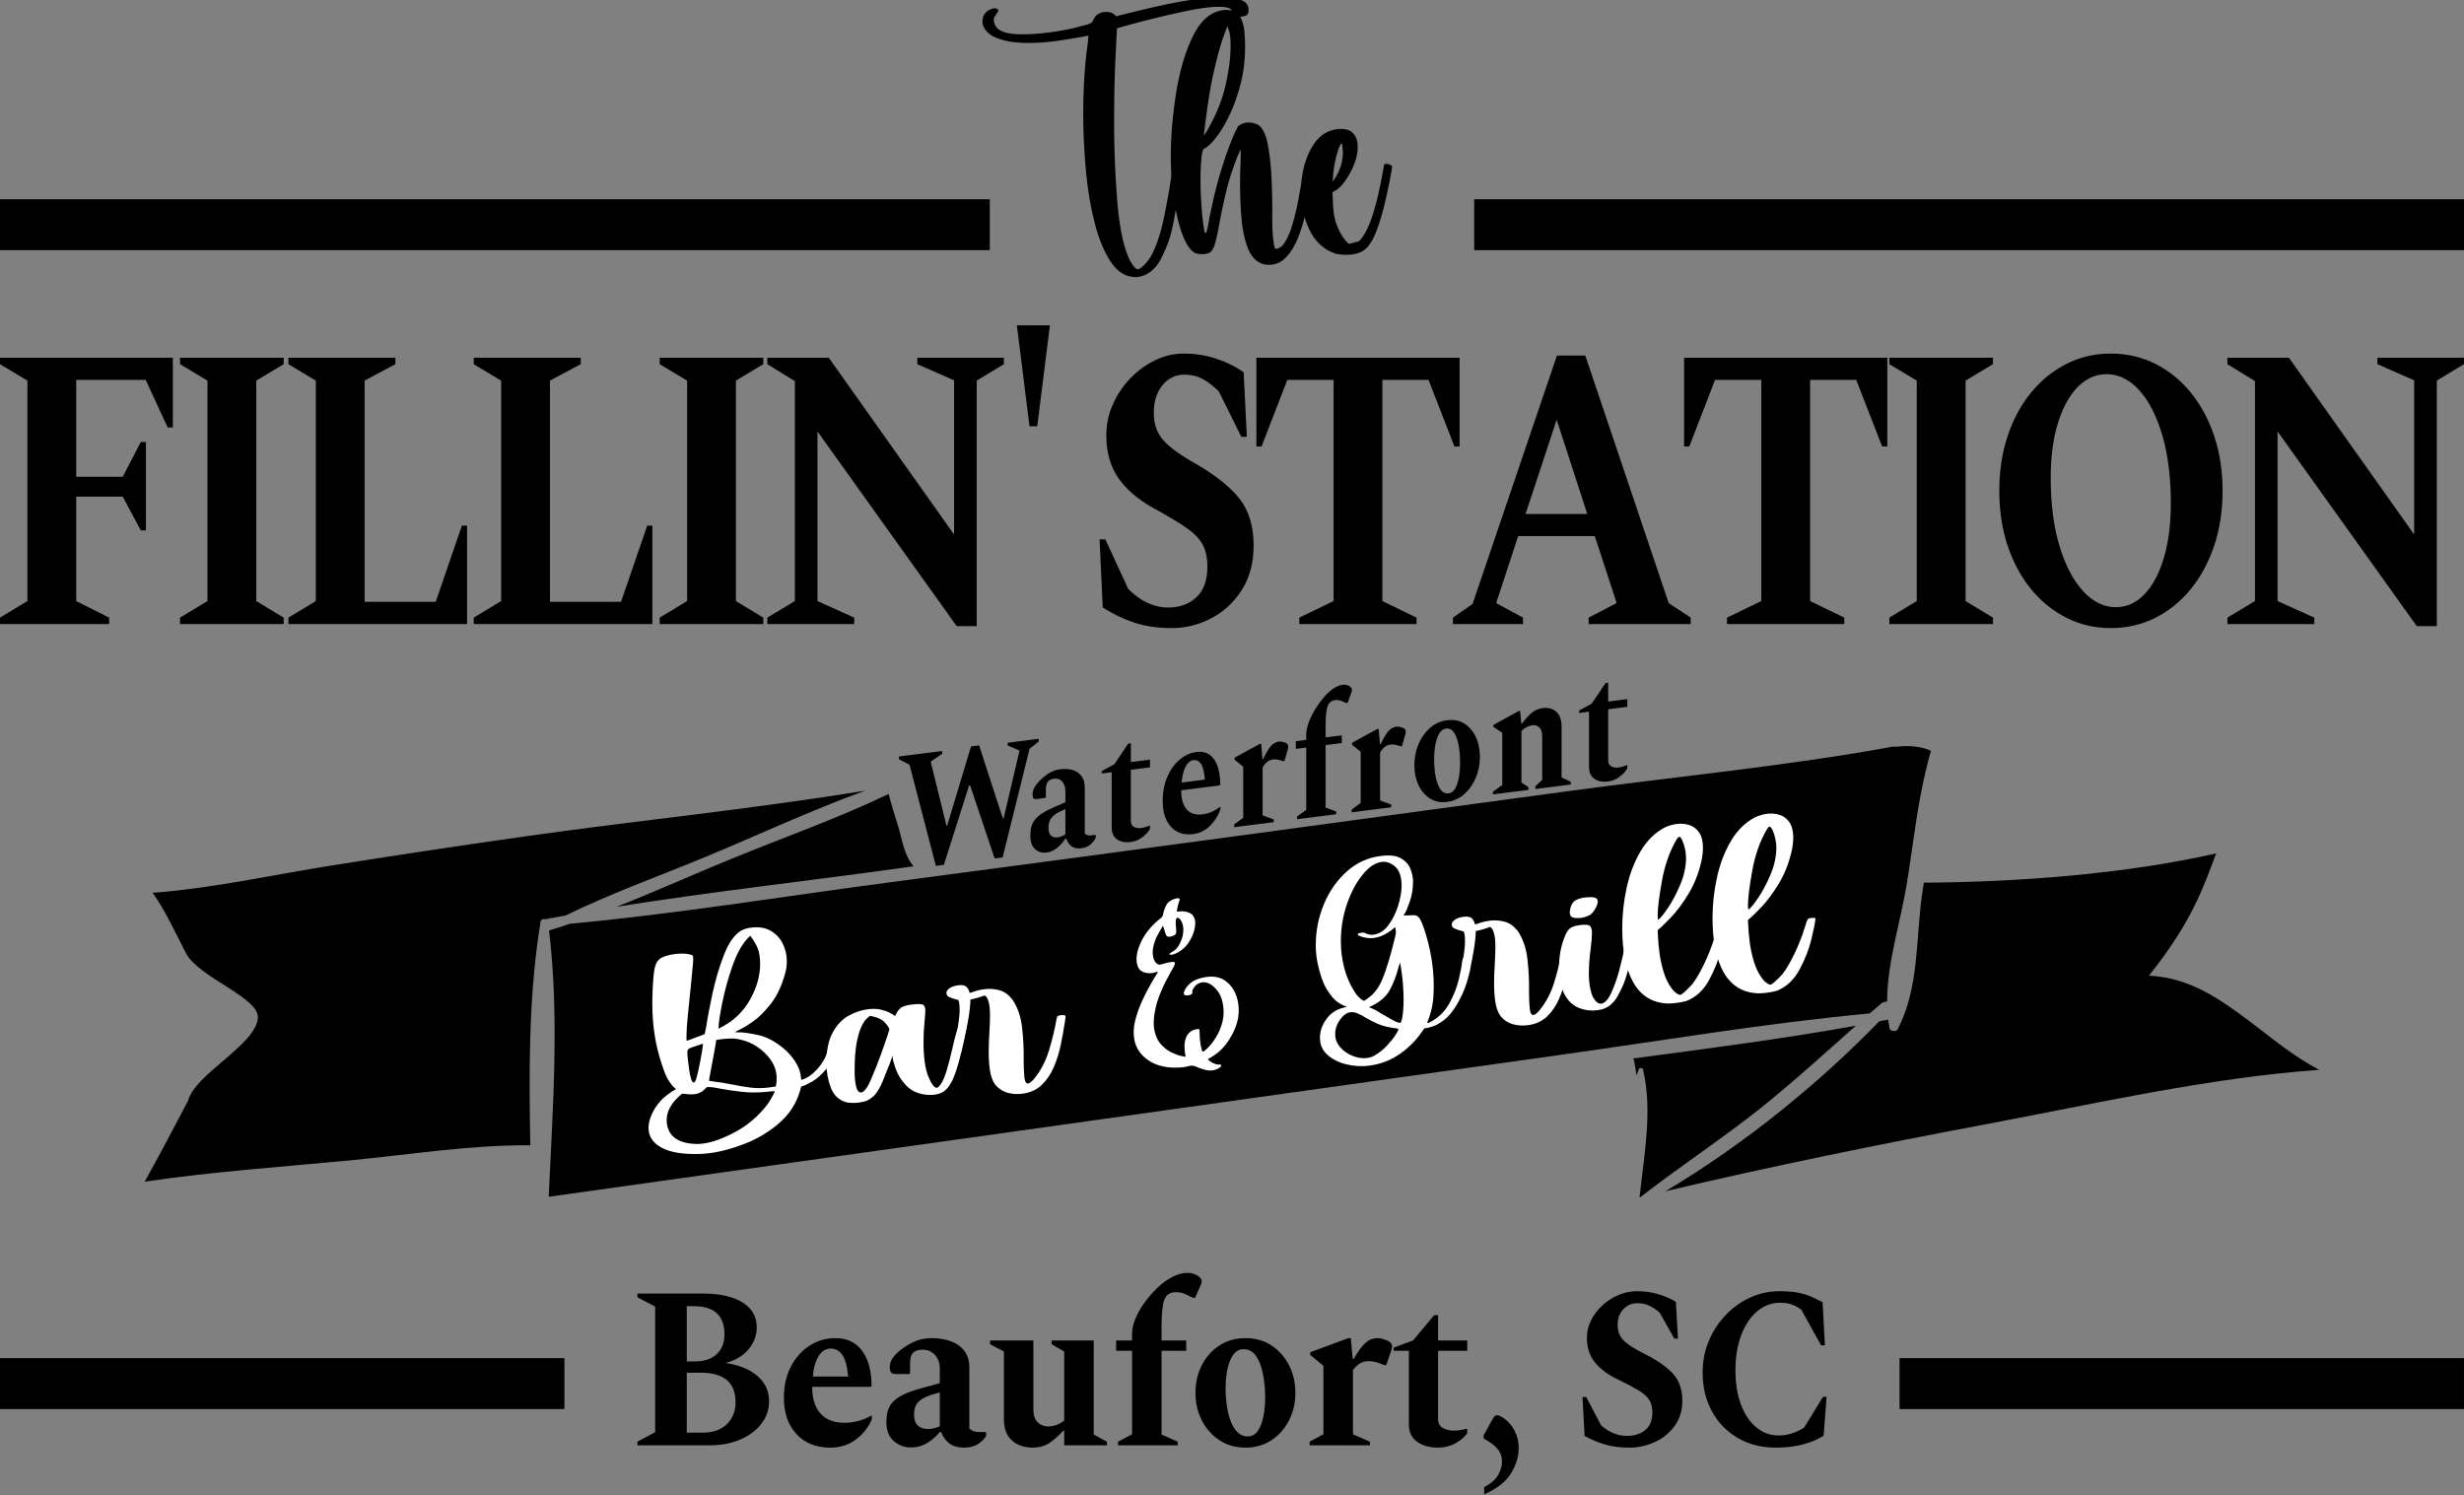 <svg viewBox="0 0 720 437" height="437" width="720" version="1.1" xmlns:xlink="http://www.w3.org/1999/xlink" xmlns="http://www.w3.org/2000/svg">
<rect x="0" y="0" width="720" height="437" fill="#808080" stroke="none"/>
<path fill-rule="evenodd" d="M108 562.896V577.774H397.226V562.896H108Z" transform="matrix(1,0,0,-1,-108,636)"></path>
<path fill-rule="evenodd" d="M108 453.616V455.501L116.011 460.349V524.77L108 529.573V531.459H158.513V511.078H157.004L150.573 524.994H130.274V496.667H143.855L149.136 506.813H150.645V481H149.136L143.855 490.876H130.274V460.349L139.903 455.501V453.616H108ZM160.61 453.616V455.501L168.622 460.349V524.77L160.61 529.573V531.459H190.897V529.573L182.885 524.77V460.349L190.897 455.501V453.616H160.61ZM192.276 453.616V455.501L200.287 460.349V524.77L192.276 529.573V531.459H223.532V529.573L214.55 524.77V460.125H235.316L242.969 482.391H244.478V453.616H192.276ZM246.432 453.616V455.501L254.444 460.349V524.77L246.432 529.573V531.459H277.688V529.573L268.707 524.77V460.125H289.473L297.125 482.391H298.634V453.616H246.432ZM300.767 453.616V455.501L308.778 460.349V524.77L300.767 529.573V531.459H331.053V529.573L323.041 524.77V460.349L331.053 455.501V453.616H300.767ZM332.217 453.616V455.501L340.265 460.349V524.635L332.217 529.573V531.459H350.181L386.791 479.788V524.86L376.049 529.573V531.459H401.341V529.573L393.401 524.77V453.032H387.545L346.876 509.91V460.349L357.618 455.501V453.616H332.217ZM408.827 511.437 405.127 540.931H414.791L411.091 511.437H408.827ZM450.425 452.448C446.282 452.448 442.617 452.98 439.432 454.042 436.246 455.104 433.18 456.578 430.234 458.464L429.3 478.396H430.989L437.671 463.896C439.372 462.16 441.216 460.821 443.204 459.878 445.192 458.935 447.228 458.464 449.312 458.464 452.713 458.464 455.479 459.466 457.611 461.472 459.743 463.477 460.808 466.44 460.808 470.36 460.808 473.054 460.323 475.261 459.353 476.982 458.383 478.703 456.767 480.334 454.503 481.875 452.24 483.417 449.12 485.28 445.144 487.464 440.665 489.918 437.234 492.836 434.851 496.218 432.468 499.6 431.276 503.805 431.276 508.833 431.276 511.976 431.917 514.983 433.198 517.856 434.48 520.729 436.21 523.288 438.39 525.533 440.569 527.778 442.995 529.528 445.665 530.785 448.336 532.042 451.084 532.671 453.91 532.671 457.12 532.671 460.204 532.199 463.162 531.257 466.12 530.314 468.868 528.975 471.407 527.239L472.341 508.339H470.724L464.114 521.672C462.485 523.258 460.898 524.463 459.353 525.286 457.808 526.109 456.066 526.521 454.126 526.521 451.539 526.521 449.396 525.496 447.695 523.445 445.994 521.395 445.144 518.679 445.144 515.297 445.144 512.095 446.072 509.447 447.929 507.352 449.785 505.257 453.012 502.922 457.611 500.348 463.335 497.026 467.551 493.637 470.257 490.18 472.964 486.724 474.317 482.167 474.317 476.511 474.317 471.483 473.155 467.158 470.832 463.537 468.509 459.915 465.521 457.162 461.868 455.277 458.216 453.391 454.401 452.448 450.425 452.448ZM487.66 453.616V455.501L497.683 460.349V524.994H484.175L476.63 505.511H475.121V531.459H534.509V505.511H533L525.419 524.994H511.946V460.349L521.934 455.501V453.616H487.66ZM553.781 485.803H571.816L562.87 513.322 553.781 485.803ZM532.548 453.616V455.501L538.296 459.496 562.942 532.087H571.241L595.6 459.766 602.031 455.501V453.616H572.211V455.501L580.403 459.766 574.008 479.339H551.625L545.194 459.766 553.026 455.501V453.616H532.548ZM612.643 453.616V455.501L622.667 460.349V524.994H609.158L601.614 505.511H600.105V531.459H659.492V505.511H657.983L650.403 524.994H636.93V460.349L646.918 455.501V453.616H612.643ZM660.08 453.616V455.501L668.092 460.349V524.77L660.08 529.573V531.459H690.367V529.573L682.355 524.77V460.349L690.367 455.501V453.616H660.08ZM726.271 458.554C729.433 458.554 732.223 459.818 734.642 462.347 737.061 464.876 738.948 468.415 740.301 472.964 741.654 477.513 742.331 482.855 742.331 488.991 742.331 496.562 741.498 503.177 739.834 508.833 738.169 514.489 735.918 518.874 733.079 521.986 730.241 525.099 727.062 526.655 723.541 526.655 720.403 526.655 717.607 525.413 715.152 522.929 712.697 520.445 710.763 516.921 709.349 512.357 707.936 507.793 707.23 502.443 707.23 496.308 707.23 488.766 708.08 482.167 709.781 476.511 711.481 470.854 713.774 466.447 716.661 463.29 719.547 460.132 722.75 458.554 726.271 458.554ZM724.762 452.448C720.116 452.448 715.81 453.451 711.846 455.456 707.882 457.461 704.433 460.252 701.499 463.829 698.565 467.405 696.284 471.632 694.655 476.511 693.027 481.389 692.212 486.731 692.212 492.537 692.212 498.373 693.027 503.73 694.655 508.609 696.284 513.487 698.565 517.714 701.499 521.291 704.433 524.867 707.882 527.658 711.846 529.663 715.81 531.668 720.116 532.671 724.762 532.671 729.505 532.671 733.858 531.668 737.822 529.663 741.786 527.658 745.229 524.867 748.151 521.291 751.073 517.714 753.354 513.487 754.995 508.609 756.636 503.73 757.456 498.373 757.456 492.537 757.456 486.731 756.636 481.389 754.995 476.511 753.354 471.632 751.073 467.405 748.151 463.829 745.229 460.252 741.786 457.461 737.822 455.456 733.858 453.451 729.505 452.448 724.762 452.448ZM758.87 453.616V455.501L766.918 460.349V524.635L758.87 529.573V531.459H776.834L813.443 479.788V524.86L802.701 529.573V531.459H827.994V529.573L820.054 524.77V453.032H814.198L773.528 509.91V460.349L784.271 455.501V453.616H758.87Z" transform="matrix(1,0,0,-1,-108,636)"></path>
<path fill-rule="evenodd" d="M538.773 562.896V577.774H827.999V562.896H538.773Z" transform="matrix(1,0,0,-1,-108,636)"></path>
<path fill-rule="evenodd" d="M108 224.221V239.099H272.934V224.221H108Z" transform="matrix(1,0,0,-1,-108,636)"></path>
<path fill-rule="evenodd" d="M381.465 382.96 373.769 412.51 370.685 414.122V414.923L383.312 416.524V415.723L379.953 413.408 384.564 394.686 384.763 394.711 391.741 417.86 394.107 418.16 401.054 396.777 401.253 396.802 405.91 416.643 402.459 418.151V418.952L411.529 420.102V419.301L408.841 417.167 400.978 385.434 398.642 385.138 391.466 406.493 391.176 406.456 383.801 383.256 381.465 382.96ZM414.384 394.098C414.384 393.029 414.618 392.267 415.086 391.812 415.554 391.356 416.206 391.181 417.04 391.287 417.763 391.378 418.522 391.672 419.315 392.167V399.531C417.982 399.006 416.962 398.479 416.254 397.95 415.547 397.422 415.058 396.858 414.788 396.257 414.519 395.657 414.384 394.937 414.384 394.098ZM413.788 386.849C412.475 386.682 411.35 387.032 410.414 387.899 409.477 388.766 409.035 390.144 409.085 392.033 409.085 393.229 409.274 394.277 409.65 395.176 410.027 396.076 410.684 396.904 411.62 397.658 412.557 398.413 413.865 399.164 415.544 399.911L419.315 401.553V404.663C419.315 405.922 419.01 406.898 418.399 407.59 417.789 408.282 417 408.567 416.033 408.444 415.178 408.336 414.562 408.026 414.185 407.514 413.809 407.002 413.62 406.275 413.62 405.334V403.025L413.468 402.815 410.811 402.478C410.414 402.428 410.134 402.507 409.971 402.715 409.808 402.923 409.727 403.314 409.727 403.886 409.727 404.624 409.961 405.372 410.429 406.131 410.897 406.89 411.523 407.624 412.307 408.334 413.264 409.219 414.165 409.883 415.01 410.327 415.855 410.771 416.771 411.056 417.758 411.181 419.071 411.348 420.275 411.281 421.369 410.981 422.463 410.681 423.339 410.099 423.995 409.235 424.652 408.37 424.98 407.181 424.98 405.668V392.427C425.408 391.947 426.049 391.761 426.904 391.87L428.064 392.017 428.187 391.899V391.193C427.891 390.52 427.39 389.871 426.683 389.247 425.975 388.623 425.062 388.24 423.942 388.098 422.812 387.955 421.893 388.131 421.186 388.626 420.478 389.122 419.936 389.892 419.56 390.938L419.315 390.907C418.654 389.895 417.855 389.002 416.918 388.228 415.982 387.454 414.938 386.995 413.788 386.849ZM438.418 389.934C436.78 389.726 435.441 389.989 434.403 390.722 433.364 391.455 432.845 392.61 432.845 394.188V410.328L429.944 409.96V410.666L433.639 412.68 437.685 418.707 438.449 418.804V413.29L444.037 413.999V411.747L438.449 411.039V396.157C438.449 395.28 438.744 394.678 439.334 394.352 439.925 394.026 440.622 393.915 441.426 394.017 441.935 394.081 442.383 394.179 442.77 394.311 443.157 394.443 443.538 394.583 443.915 394.733L444.037 394.653V393.794C443.579 392.935 442.841 392.116 441.823 391.339 440.805 390.561 439.67 390.093 438.418 389.934ZM456.743 413.855C455.806 413.736 455.035 413.104 454.43 411.959 453.824 410.813 453.445 409.264 453.292 407.312L460.071 408.172C459.878 410.449 459.494 411.993 458.919 412.805 458.343 413.616 457.618 413.966 456.743 413.855ZM456.651 392.246C453.903 391.897 451.732 392.614 450.139 394.396 448.546 396.179 447.75 398.71 447.75 401.992 447.75 404.536 448.19 406.84 449.07 408.904 449.951 410.968 451.142 412.648 452.643 413.945 454.145 415.242 455.816 416.007 457.659 416.241 459.827 416.516 461.512 415.827 462.713 414.173 463.914 412.519 464.53 410.041 464.56 406.737L464.392 406.468 453.17 405.045V404.778C453.17 403.379 453.384 402.131 453.811 401.034 454.239 399.937 454.913 399.113 455.834 398.562 456.756 398.011 457.954 397.829 459.43 398.017 460.204 398.115 461.01 398.331 461.85 398.667 462.69 399.002 463.568 399.514 464.484 400.203L464.606 400.218V399.417C463.934 397.564 462.909 395.965 461.529 394.62 460.15 393.275 458.524 392.483 456.651 392.246ZM468.639 394.262V395.063L471.28 397.001V411.94L468.761 413.986V414.577L476.059 418.574 476.533 418.634 476.899 414.159 477.098 414.184C477.739 415.538 478.314 416.571 478.823 417.284 479.332 417.997 479.816 418.494 480.274 418.775 480.732 419.056 481.225 419.23 481.755 419.297 481.968 419.324 482.215 419.314 482.495 419.267 482.775 419.219 483.022 419.158 483.236 419.084 484.04 418.881 484.442 418.461 484.442 417.825 484.442 417.52 484.391 417.227 484.289 416.947L483.327 413.582 483.037 413.545 481.999 413.852C481.307 414.07 480.599 414.132 479.877 414.041 478.747 413.898 477.77 413.119 476.945 411.704V397.719L480.197 396.529V395.728L468.639 394.262ZM487.009 396.592V397.393L489.696 399.336V417.537L486.643 417.15V419.401L489.696 419.789V421.353C489.696 422.282 489.903 423.351 490.315 424.56 490.727 425.77 491.302 427.007 492.04 428.27 492.778 429.534 493.6 430.723 494.506 431.836 495.412 432.949 496.374 433.873 497.392 434.606 498.41 435.339 499.412 435.768 500.4 435.894 500.695 435.931 500.998 435.919 501.308 435.856 501.619 435.794 501.881 435.713 502.095 435.612 502.736 435.261 503.056 434.863 503.056 434.418 503.056 434.189 502.975 433.861 502.812 433.433L501.774 430.611 501.407 430.565 500.644 430.869C500.217 431.082 499.809 431.237 499.423 431.334 499.036 431.431 498.613 431.451 498.155 431.393 496.985 431.244 496.224 430.588 495.873 429.424 495.521 428.26 495.346 426.324 495.346 423.615V420.505L500.079 421.105V418.854L495.346 418.254V400.015L498.445 398.843V398.042L487.009 396.592ZM502.967 398.615V399.416L505.608 401.354V416.293L503.089 418.339V418.93L510.387 422.927 510.861 422.988 511.227 418.512 511.426 418.538C512.067 419.891 512.642 420.924 513.151 421.637 513.66 422.35 514.143 422.847 514.601 423.128 515.06 423.409 515.553 423.583 516.083 423.65 516.296 423.677 516.543 423.667 516.823 423.62 517.103 423.572 517.35 423.511 517.564 423.437 518.368 423.234 518.77 422.814 518.77 422.178 518.77 421.873 518.719 421.58 518.617 421.3L517.655 417.935 517.365 417.898 516.327 418.205C515.635 418.423 514.927 418.486 514.205 418.394 513.075 418.251 512.097 417.472 511.273 416.057V402.072L514.525 400.882V400.081L502.967 398.615ZM531.322 404.157C532.096 404.255 532.73 404.73 533.223 405.581 533.717 406.432 534.078 407.524 534.307 408.857 534.536 410.189 534.651 411.594 534.651 413.069 534.651 414.875 534.511 416.562 534.231 418.129 533.951 419.696 533.511 420.944 532.91 421.872 532.31 422.801 531.511 423.202 530.513 423.076 529.719 422.975 529.068 422.498 528.559 421.645 528.05 420.792 527.673 419.707 527.429 418.392 527.185 417.076 527.062 415.662 527.062 414.148 527.062 412.317 527.21 410.625 527.505 409.072 527.8 407.52 528.264 406.281 528.895 405.356 529.526 404.431 530.335 404.032 531.322 404.157ZM530.88 401.659C528.976 401.417 527.304 401.749 525.864 402.654 524.423 403.559 523.301 404.86 522.497 406.558 521.693 408.256 521.291 410.192 521.291 412.367 521.291 414.58 521.693 416.637 522.497 418.539 523.301 420.441 524.423 422.02 525.864 423.278 527.304 424.535 528.976 425.285 530.88 425.526 532.783 425.767 534.45 425.441 535.88 424.548 537.31 423.655 538.427 422.359 539.231 420.661 540.036 418.963 540.438 417.008 540.438 414.795 540.438 412.62 540.036 410.582 539.231 408.68 538.427 406.778 537.31 405.193 535.88 403.924 534.45 402.655 532.783 401.9 530.88 401.659ZM544.272 403.853V404.654L546.975 406.6V421.843L544.394 423.577V424.168L551.708 428.167 552.181 428.227 552.548 424.553 552.746 424.579C553.713 425.871 554.65 426.903 555.556 427.673 556.462 428.442 557.53 428.906 558.762 429.062 560.391 429.268 561.722 428.919 562.755 428.013 563.788 427.108 564.305 425.631 564.305 423.583V408.797L566.992 407.535V406.734L556.64 405.421V406.223L558.64 408.079V420.823C558.64 421.994 558.368 422.853 557.823 423.4 557.279 423.948 556.589 424.169 555.754 424.063 555.245 423.999 554.691 423.811 554.09 423.499 553.489 423.188 552.985 422.79 552.578 422.306V407.31L554.624 405.967V405.166L544.272 403.853ZM577.896 407.621C576.257 407.413 574.918 407.676 573.88 408.409 572.842 409.142 572.323 410.297 572.323 411.874V428.015L569.422 427.647V428.353L573.117 430.367 577.163 436.394 577.926 436.491V430.977L583.515 431.685V429.434L577.926 428.725V413.844C577.926 412.967 578.222 412.365 578.812 412.039 579.402 411.713 580.1 411.601 580.904 411.703 581.413 411.768 581.861 411.866 582.247 411.998 582.634 412.129 583.016 412.27 583.392 412.42L583.515 412.34V411.481C583.057 410.622 582.319 409.803 581.301 409.025 580.283 408.248 579.148 407.779 577.896 407.621Z" transform="matrix(1,0,0,-1,-108,636)"></path>
<path fill-rule="evenodd" d="M310.759 254.284H308.688V238.144H311.132C313.816 238.144 315.915 238.851 317.427 240.267 318.94 241.682 319.697 243.601 319.697 246.022 319.697 251.53 316.718 254.284 310.759 254.284ZM312.9 234.844H308.688V217.323H313.343C316.353 217.323 318.704 218.15 320.395 219.804 322.086 221.458 322.932 223.581 322.932 226.173 322.932 229.14 322.067 231.327 320.337 232.734 318.607 234.141 316.128 234.844 312.9 234.844ZM294.257 213.614V214.688L299.447 217.45V254.156L294.257 256.893V257.967H313.831C316.764 257.967 319.383 257.601 321.687 256.867 323.991 256.134 325.807 255.039 327.133 253.581 328.46 252.123 329.123 250.277 329.123 248.043 329.123 245.758 328.336 243.652 326.761 241.725 325.186 239.798 322.932 238.451 319.999 237.683 323.956 237.104 327.067 235.837 329.333 233.885 331.598 231.932 332.731 229.481 332.731 226.531 332.731 224.058 331.974 221.846 330.462 219.893 328.949 217.941 326.877 216.406 324.247 215.289 321.617 214.172 318.634 213.614 315.298 213.614H294.257ZM350.769 241.904C349.342 241.904 348.166 241.188 347.243 239.755 346.32 238.323 345.742 236.311 345.509 233.719H355.843C355.548 236.805 354.963 238.941 354.086 240.126 353.209 241.311 352.104 241.904 350.769 241.904ZM350.63 212.949C346.44 212.949 343.131 214.279 340.703 216.939 338.274 219.599 337.06 223.129 337.06 227.529 337.06 230.939 337.731 233.953 339.073 236.571 340.416 239.188 342.231 241.239 344.52 242.722 346.808 244.206 349.357 244.948 352.166 244.948 355.471 244.948 358.039 243.737 359.87 241.316 361.701 238.894 362.64 235.466 362.686 231.033L362.43 230.7H345.323V230.342C345.323 228.466 345.649 226.757 346.3 225.214 346.952 223.67 347.98 222.451 349.384 221.556 350.789 220.661 352.616 220.213 354.866 220.213 356.045 220.213 357.275 220.366 358.555 220.673 359.835 220.98 361.173 221.517 362.57 222.285H362.756V221.211C361.732 218.84 360.168 216.871 358.066 215.302 355.963 213.733 353.485 212.949 350.63 212.949ZM375.097 222.617C375.097 221.185 375.454 220.123 376.168 219.433 376.882 218.742 377.875 218.397 379.147 218.397 380.249 218.397 381.405 218.661 382.615 219.19V229.063C380.582 228.586 379.027 228.053 377.948 227.465 376.87 226.876 376.125 226.203 375.714 225.444 375.303 224.685 375.097 223.743 375.097 222.617ZM374.189 213C372.188 213 370.473 213.661 369.046 214.982 367.618 216.304 366.943 218.226 367.021 220.75 367.021 222.353 367.308 223.726 367.882 224.868 368.456 226.011 369.457 227.008 370.884 227.861 372.312 228.714 374.306 229.498 376.866 230.214L382.615 231.775V235.944C382.615 237.632 382.15 238.992 381.219 240.024 380.288 241.055 379.085 241.571 377.611 241.571 376.307 241.571 375.369 241.26 374.795 240.638 374.221 240.015 373.933 239.073 373.933 237.811V234.716L373.701 234.46H369.651C369.046 234.46 368.619 234.614 368.371 234.921 368.122 235.228 367.998 235.765 367.998 236.532 367.998 237.521 368.355 238.485 369.069 239.423 369.783 240.361 370.737 241.239 371.932 242.057 373.39 243.08 374.764 243.818 376.051 244.27 377.339 244.722 378.736 244.948 380.241 244.948 382.243 244.948 384.078 244.654 385.746 244.065 387.414 243.477 388.748 242.548 389.749 241.277 390.75 240.007 391.25 238.357 391.25 236.328V218.576C391.902 217.86 392.879 217.502 394.183 217.502H395.952L396.138 217.323V216.376C395.688 215.524 394.924 214.739 393.845 214.023 392.767 213.307 391.374 212.949 389.667 212.949 387.945 212.949 386.545 213.341 385.466 214.125 384.388 214.91 383.562 216.035 382.987 217.502H382.615C381.607 216.257 380.388 215.195 378.961 214.317 377.533 213.439 375.943 213 374.189 213ZM409.731 212.949C407.279 212.949 405.27 213.644 403.702 215.033 402.135 216.423 401.352 218.482 401.352 221.211V241.034L397.302 243.183V244.257H409.963V223.973C409.963 222.404 410.375 221.206 411.197 220.379 412.019 219.552 413.059 219.139 414.316 219.139 415.092 219.139 415.906 219.292 416.76 219.599 417.613 219.906 418.35 220.332 418.971 220.878V241.034L415.293 243.183V244.257H427.583V216.785L431.446 214.688V213.614H418.971V217.911H418.715C417.287 216.342 415.902 215.123 414.56 214.253 413.218 213.383 411.608 212.949 409.731 212.949ZM434.705 213.614V214.688L438.801 216.837V241.239H434.146V244.257H438.801V246.355C438.801 247.599 439.116 248.998 439.744 250.549 440.372 252.101 441.249 253.662 442.374 255.23 443.499 256.799 444.752 258.253 446.133 259.592 447.514 260.93 448.98 262.005 450.532 262.815 452.084 263.625 453.612 264.03 455.117 264.03 455.567 264.03 456.029 263.961 456.502 263.825 456.975 263.688 457.375 263.535 457.701 263.364 458.678 262.785 459.167 262.196 459.167 261.6 459.167 261.293 459.043 260.866 458.795 260.321L457.212 256.714H456.653L455.49 257.251C454.838 257.609 454.217 257.886 453.628 258.082 453.038 258.279 452.394 258.377 451.696 258.377 449.911 258.377 448.751 257.626 448.216 256.126 447.681 254.625 447.413 252.059 447.413 248.426V244.257H454.628V241.239H447.413V216.785L452.138 214.688V213.614H434.705ZM472.62 216.223C473.799 216.223 474.765 216.751 475.518 217.809 476.27 218.866 476.821 220.268 477.17 222.016 477.52 223.764 477.694 225.627 477.694 227.605 477.694 230.027 477.481 232.312 477.054 234.46 476.627 236.609 475.956 238.357 475.041 239.704 474.125 241.051 472.907 241.725 471.387 241.725 470.176 241.725 469.183 241.196 468.407 240.139 467.632 239.082 467.057 237.692 466.685 235.97 466.313 234.247 466.126 232.371 466.126 230.342 466.126 227.887 466.351 225.593 466.801 223.462 467.251 221.33 467.957 219.591 468.919 218.243 469.881 216.896 471.115 216.223 472.62 216.223ZM471.945 212.949C469.044 212.949 466.495 213.678 464.299 215.136 462.104 216.594 460.393 218.529 459.167 220.942 457.941 223.355 457.328 226.019 457.328 228.935 457.328 231.903 457.941 234.593 459.167 237.006 460.393 239.418 462.104 241.345 464.299 242.786 466.495 244.227 469.044 244.948 471.945 244.948 474.847 244.948 477.388 244.227 479.568 242.786 481.748 241.345 483.451 239.418 484.677 237.006 485.903 234.593 486.515 231.903 486.515 228.935 486.515 226.019 485.903 223.355 484.677 220.942 483.451 218.529 481.748 216.594 479.568 215.136 477.388 213.678 474.847 212.949 471.945 212.949ZM490.682 213.614V214.688L494.708 216.837V236.865L490.868 240.037V240.83L501.993 244.948H502.715L503.274 238.886H503.576C504.554 240.591 505.43 241.878 506.206 242.748 506.982 243.618 507.719 244.202 508.417 244.5 509.116 244.799 509.868 244.948 510.675 244.948 511.001 244.948 511.377 244.892 511.804 244.781 512.231 244.671 512.607 244.547 512.933 244.411 514.159 244.001 514.772 243.37 514.772 242.518 514.772 242.108 514.694 241.725 514.539 241.367L513.072 237.018H512.63L511.047 237.607C509.992 238.016 508.914 238.22 507.812 238.22 506.09 238.22 504.6 237.342 503.343 235.586V216.837L508.301 214.688V213.614H490.682ZM528.178 212.949C525.68 212.949 523.639 213.528 522.057 214.688 520.474 215.848 519.683 217.485 519.683 219.599V241.239H515.26V242.185L520.893 244.257 527.061 251.649H528.225V244.257H536.743V241.239H528.225V221.287C528.225 220.111 528.675 219.254 529.575 218.717 530.474 218.18 531.537 217.911 532.763 217.911 533.539 217.911 534.222 217.966 534.811 218.077 535.401 218.188 535.983 218.312 536.557 218.448L536.743 218.32V217.169C536.045 216.095 534.92 215.123 533.368 214.253 531.817 213.383 530.087 212.949 528.178 212.949ZM541.678 199.29V201.387C543.679 202.461 545.049 203.659 545.786 204.981 546.523 206.302 546.891 207.569 546.891 208.779 546.891 210.075 546.593 211.158 545.995 212.028 545.398 212.897 544.634 213.648 543.703 214.279L541.631 215.558 541.445 216.376 543.935 220.929C544.23 221.475 544.478 221.859 544.68 222.08 544.882 222.302 545.146 222.413 545.471 222.413 545.797 222.413 546.309 222.217 547.008 221.824 548.513 220.87 549.684 219.599 550.522 218.013 551.36 216.427 551.779 214.714 551.779 212.872 551.779 210.365 551.034 207.888 549.545 205.441 548.055 202.994 545.433 200.944 541.678 199.29ZM584.111 212.949C581.426 212.949 579.052 213.251 576.989 213.857 574.925 214.462 572.939 215.302 571.03 216.376L570.425 227.733H571.519L575.848 219.471C576.95 218.482 578.145 217.719 579.432 217.182 580.72 216.645 582.039 216.376 583.389 216.376 585.593 216.376 587.385 216.947 588.766 218.09 590.147 219.232 590.837 220.921 590.837 223.155 590.837 224.689 590.523 225.947 589.895 226.927 589.266 227.908 588.219 228.837 586.753 229.716 585.286 230.594 583.265 231.655 580.689 232.9 577.788 234.298 575.565 235.961 574.021 237.888 572.477 239.815 571.705 242.211 571.705 245.076 571.705 246.866 572.12 248.58 572.95 250.217 573.78 251.854 574.902 253.312 576.314 254.591 577.726 255.87 579.297 256.867 581.027 257.584 582.757 258.3 584.537 258.658 586.368 258.658 588.448 258.658 590.446 258.389 592.362 257.852 594.278 257.315 596.059 256.552 597.703 255.563L598.309 244.794H597.261L592.979 252.391C591.923 253.295 590.895 253.981 589.895 254.45 588.894 254.919 587.765 255.154 586.508 255.154 584.832 255.154 583.444 254.57 582.342 253.402 581.24 252.233 580.689 250.686 580.689 248.759 580.689 246.934 581.291 245.425 582.493 244.231 583.696 243.038 585.787 241.708 588.766 240.241 592.474 238.348 595.205 236.417 596.959 234.448 598.712 232.478 599.589 229.882 599.589 226.659 599.589 223.794 598.836 221.33 597.331 219.267 595.826 217.203 593.89 215.634 591.524 214.56 589.158 213.486 586.687 212.949 584.111 212.949ZM626.937 212.949C622.654 212.949 618.899 213.912 615.672 215.839 612.444 217.766 609.946 220.375 608.177 223.666 606.408 226.957 605.524 230.683 605.524 234.844 605.524 238.22 606.133 241.341 607.351 244.206 608.569 247.071 610.229 249.59 612.332 251.764 614.434 253.939 616.82 255.631 619.489 256.842 622.158 258.053 624.966 258.658 627.915 258.658 630.072 258.658 631.864 258.522 633.291 258.249 634.719 257.976 636.003 257.592 637.143 257.098 638.284 256.603 639.428 256.049 640.576 255.435L641.251 242.85H640.134L634.339 253.286C633.315 254.003 632.352 254.514 631.452 254.821 630.552 255.128 629.474 255.282 628.217 255.282 625.719 255.282 623.485 254.467 621.514 252.839 619.543 251.21 617.984 248.904 616.836 245.92 615.687 242.936 615.113 239.474 615.113 235.535 615.113 231.63 615.664 228.253 616.766 225.405 617.868 222.558 619.369 220.362 621.27 218.819 623.17 217.276 625.3 216.504 627.659 216.504 629.164 216.504 630.518 216.717 631.72 217.144 632.923 217.57 634.075 218.116 635.176 218.781L640.693 227.81H641.74L640.879 216.427C639.203 215.353 637.194 214.505 634.851 213.882 632.508 213.26 629.87 212.949 626.937 212.949Z" transform="matrix(1,0,0,-1,-108,636)"></path>
<path fill-rule="evenodd" d="M663.06 224.221V239.099H827.994V224.221H663.06Z" transform="matrix(1,0,0,-1,-108,636)"></path>
<path fill-rule="evenodd" d="M467.932 632.894C467.769 633.181 467.554 633.397 467.279 633.549 467.044 633.67 466.817 633.75 466.562 633.803 466.328 633.852 466.114 633.886 465.878 633.914L465.468 633.955 465.015 633.985 464.516 634.004 463.974 634.014 463.189 633.997 462.675 633.967 462.144 633.929 461.593 633.881 461.026 633.824 460.442 633.756 459.839 633.68 459.219 633.594 458.58 633.499 457.924 633.393 456.56 633.156 455.85 633.021 453.617 632.563 449.088 631.55 448.353 631.378 447.624 631.205 446.9 631.032 446.181 630.86 445.468 630.685 444.76 630.511 444.058 630.335 443.362 630.158 442.671 629.982 441.985 629.805 441.317 629.63 440.678 629.463 440.069 629.302 439.489 629.148 438.938 629.001 438.416 628.862 437.924 628.73 437.461 628.604 437.027 628.486 436.623 628.374 436.248 628.27 435.903 628.172 435.3 627.999 434.814 627.852 434.468 627.758C434.385 627.588 434.349 627.41 434.36 627.217L434.328 626.571 434.307 626.151 434.282 625.665 434.255 625.115 434.224 624.501 434.191 623.823 434.153 623.079 434.112 622.271 434.022 620.46 433.972 619.457 433.922 618.412 433.831 616.256 433.791 615.146 433.753 614.015 433.72 612.862 433.688 611.687 433.661 610.49 433.637 609.272 433.616 608.034 433.599 606.772 433.584 605.49 433.572 604.186 433.564 602.86 433.56 601.512 433.558 600.144 433.562 598.678 433.573 597.213 433.591 595.75 433.618 594.29 433.651 592.832 433.692 591.378 433.74 589.923 433.795 588.472 433.858 587.023 433.929 585.576 434.007 584.132 434.092 582.69 434.392 578.375 434.506 576.941 434.632 575.531 434.77 574.169 434.922 572.853 435.088 571.583 435.267 570.361 435.459 569.184 435.665 568.055 435.885 566.972 436.118 565.935 436.365 564.947 436.624 564.003 436.898 563.108 437.184 562.258 437.484 561.456 437.798 560.699 438.126 559.99 438.483 559.363 438.823 558.821 439.144 558.362C439.324 558.11 439.509 557.9 439.732 557.694 439.91 557.503 440.119 557.382 440.363 557.329 440.484 557.311 440.598 557.321 440.715 557.359 440.852 557.404 440.972 557.46 441.097 557.535 441.259 557.633 441.401 557.732 441.549 557.853 441.734 558.003 441.897 558.147 442.071 558.312L442.496 558.738 442.911 559.197 443.445 559.855 443.955 560.566 444.322 561.135 444.619 561.699 444.908 562.286 445.19 562.892 445.465 563.521 445.732 564.172 445.991 564.843 446.244 565.536 446.488 566.25 446.725 566.985 446.956 567.741 447.178 568.519 447.394 569.318 447.601 570.138 447.995 571.844 448.181 572.729 448.36 573.616 448.7 575.343 448.861 576.183 449.016 577.007 449.166 577.816 449.309 578.608 449.447 579.385 449.703 580.89 449.823 581.619 449.936 582.333 450.044 583.03 450.145 583.712 450.241 584.377 450.253 585.301 450.167 587.26 450.14 588.28 450.13 588.8 450.123 589.326 450.119 589.859 450.118 590.399 450.143 592.597 450.217 594.833 450.273 595.965 450.341 597.106 450.422 598.257 450.515 599.417 450.738 601.766 450.869 602.955 451.011 604.152 451.334 606.577 451.514 607.802 451.706 609.037 451.913 610.266 452.134 611.471 452.37 612.652 452.622 613.81 452.888 614.944 453.169 616.056 453.466 617.143 453.777 618.207 454.103 619.247 454.445 620.264 454.801 621.257 455.173 622.227 455.559 623.173 455.96 624.096 456.377 624.995 456.808 625.871 457.256 626.71 457.723 627.496 458.207 628.232 458.711 628.915 459.232 629.548 459.771 630.129 460.329 630.659 460.904 631.136C461.301 631.442 461.679 631.694 462.111 631.938L462.742 632.261C462.962 632.364 463.165 632.449 463.391 632.533 463.618 632.619 463.826 632.688 464.058 632.754 464.292 632.821 464.506 632.874 464.743 632.923L465.447 633.041 466.17 633.106C466.4 633.108 466.609 633.1 466.838 633.08 467.053 633.064 467.247 633.039 467.458 633.001 467.623 632.973 467.771 632.94 467.932 632.894ZM459.733 596.386C459.898 596.569 460.038 596.746 460.179 596.953L460.482 597.418 460.898 598.127 461.115 598.517 461.356 598.958 461.861 599.888 462.264 600.659 462.652 601.433 463.023 602.207 463.378 602.981 464.04 604.535 464.346 605.314 464.637 606.092 464.912 606.873 465.171 607.655 465.414 608.437 465.64 609.221 465.85 610.005 466.045 610.791 466.224 611.576 466.542 613.122 466.686 613.873 466.819 614.61 466.942 615.332 467.053 616.041 467.244 617.414 467.324 618.079 467.452 619.366 467.5 619.989 467.537 620.597 467.563 621.19 467.579 621.769 467.585 622.334 467.581 622.965 467.57 623.552 467.551 624.096 467.525 624.594 467.472 625.26 467.427 625.649 467.212 626.741 466.65 628.38 466.422 627.766 466.274 627.363 466.088 626.861 465.865 626.259 465.606 625.555 465.462 625.167 465.312 624.75 465.159 624.307 465.003 623.836 464.844 623.336 464.683 622.809 464.518 622.255 464.35 621.671 464.006 620.422 463.831 619.756 463.651 619.061 463.469 618.34 463.284 617.589 463.096 616.811 462.904 616.005 462.711 615.173 462.517 614.309 462.326 613.415 461.95 611.536 461.767 610.55 461.407 608.487 461.232 607.408 460.888 605.16 460.721 603.99 460.232 600.295 460.075 599.001 459.92 597.678 459.733 596.386ZM497.419 582.884C497.538 583.037 497.642 583.18 497.751 583.341L498.002 583.73 498.387 584.355 498.649 584.803 498.907 585.302 499.158 585.849 499.403 586.446 499.562 586.872 499.719 587.32 499.87 587.789 500.005 588.276 500.12 588.783 500.216 589.308 500.293 589.851 500.35 590.412 500.389 590.992 500.408 591.59 500.167 593.952C500.002 594.034 499.801 593.963 499.709 593.791 499.605 593.624 499.52 593.463 499.44 593.28L499.24 592.784 499.023 592.165 498.789 591.423 498.666 591.005 498.539 590.556 498.407 590.076 498.323 589.698 498.166 588.967 498.026 588.267 497.904 587.599 497.8 586.963 497.711 586.358 497.641 585.784 497.586 585.243 497.548 584.736 497.516 584.288 497.477 583.732 497.419 582.884ZM489.322 588.267 489.508 588.867 489.671 589.354 489.845 589.83 490.027 590.298 490.219 590.757 490.419 591.207 490.629 591.647 490.849 592.079 491.077 592.503 491.314 592.916 491.561 593.321 491.817 593.717 492.081 594.104 492.355 594.483 492.932 595.212 493.348 595.636C493.558 595.841 493.756 596.019 493.98 596.207L494.406 596.546 494.837 596.85 495.272 597.121 495.711 597.358 496.154 597.56 496.6 597.731 497.038 597.879 497.467 598.005 497.887 598.111 498.5 598.229 499.092 598.3 499.474 598.322H499.903L500.358 598.303 500.782 598.267 501.175 598.212 501.535 598.138C501.755 598.088 501.951 598.025 502.161 597.936 502.298 597.879 502.419 597.816 502.547 597.737 502.689 597.648 502.814 597.56 502.947 597.455 503.119 597.321 503.266 597.187 503.416 597.025 503.564 596.868 503.688 596.713 503.812 596.532 503.936 596.352 504.037 596.178 504.134 595.978 504.207 595.825 504.268 595.682 504.329 595.523 504.429 595.254 504.504 595.002 504.569 594.72 504.622 594.488 504.659 594.273 504.685 594.035 504.714 593.788 504.73 593.563 504.735 593.314L504.729 592.683 504.703 592.233 504.661 591.782 504.602 591.325 504.526 590.866 504.433 590.402 504.323 589.937 504.196 589.467 504.052 588.993 503.892 588.517 503.714 588.037 503.52 587.554 503.309 587.066 503.08 586.577 502.836 586.082 502.574 585.585 502.303 585.096 502.031 584.628 501.758 584.18 501.484 583.753 501.209 583.345 500.932 582.959 500.377 582.246 499.817 581.615C499.63 581.418 499.454 581.247 499.254 581.067 499.064 580.898 498.887 580.751 498.686 580.599 498.495 580.457 498.315 580.336 498.113 580.214L497.339 579.832 497.404 578.821 497.472 577.571 497.485 576.782 497.507 576.248 497.539 575.707 497.582 575.157 497.637 574.602 497.702 574.04 497.778 573.471 497.868 572.893 497.988 572.302 498.141 571.697 498.328 571.075 498.549 570.439 498.802 569.787 499.089 569.12 499.41 568.438C499.528 568.192 499.643 567.973 499.778 567.738L500.18 567.068C500.352 566.797 500.516 566.557 500.704 566.3 500.848 566.103 500.985 565.929 501.141 565.743 501.314 565.531 501.48 565.347 501.671 565.155 501.835 564.981 502.002 564.842 502.198 564.715L505.044 565.486C505.198 565.615 505.331 565.742 505.47 565.889 505.619 566.045 505.748 566.195 505.88 566.367 506.022 566.55 506.145 566.722 506.273 566.917L506.651 567.521 507.015 568.157 507.367 568.826 507.705 569.53 508.031 570.265 508.189 570.645 508.344 571.034 508.495 571.431 508.643 571.836 508.789 572.248 508.93 572.67 509.069 573.096 509.205 573.522 509.338 573.948 509.597 574.804 509.721 575.232 509.843 575.661 509.962 576.089 510.078 576.519 510.192 576.949 510.303 577.379 510.41 577.81 510.516 578.242 510.618 578.673 510.717 579.106 510.814 579.539 510.907 579.967 510.999 580.387 511.087 580.8 511.173 581.204 511.257 581.6 511.338 581.987 511.416 582.367 511.565 583.101 511.703 583.801 511.83 584.469 511.947 585.103 512.074 585.799 512.204 586.495 512.291 586.947 512.414 587.56C512.421 587.704 512.463 587.833 512.539 587.949 512.641 588.055 512.764 588.116 512.903 588.13 513.049 588.143 513.182 588.141 513.327 588.122 513.466 588.104 513.591 588.077 513.726 588.036 513.846 587.998 513.953 587.957 514.069 587.906 514.277 587.829 514.453 587.718 514.618 587.559 514.734 587.468 514.793 587.316 514.773 587.161L514.718 586.723 514.608 586.036 514.489 585.359 514.392 584.831 514.284 584.247 514.169 583.644 514.048 583.027 513.923 582.4 513.792 581.759 513.658 581.107 513.517 580.441 513.372 579.764 513.223 579.079 513.074 578.412 512.929 577.769 512.785 577.148 512.642 576.549 512.434 575.694 512.297 575.155 512.162 574.637 511.978 573.964 511.612 572.681 511.43 572.069 511.247 571.48 511.064 570.909 510.882 570.36 510.7 569.83 510.518 569.321 510.337 568.833 510.155 568.364 509.974 567.917 509.792 567.49 509.612 567.082 509.431 566.696 509.069 565.981 508.697 565.328 508.312 564.733C508.181 564.544 508.057 564.376 507.915 564.198 507.781 564.027 507.653 563.878 507.506 563.722 507.367 563.57 507.235 563.439 507.085 563.302 506.871 563.108 506.666 562.946 506.43 562.785 506.28 562.684 506.139 562.599 505.979 562.514 505.82 562.429 505.672 562.358 505.507 562.287L505.005 562.091 504.473 561.923 503.912 561.788 503.322 561.681 502.702 561.606 502.051 561.56 501.372 561.546 501.017 561.549 500.671 561.558 499.209 561.681 498.865 561.736 498.3 561.868 497.667 562.099 497.053 562.356 496.461 562.641 495.889 562.953 495.338 563.292 494.808 563.659 494.299 564.053 493.81 564.474 493.342 564.922 492.895 565.397 492.469 565.901 492.063 566.43 491.678 566.988 491.314 567.573 490.971 568.185 490.648 568.825 490.347 569.481 490.063 570.145 489.8 570.814 489.555 571.492 489.331 572.177 489.215 572.567 489.11 572.144 488.988 571.671 488.861 571.201 488.73 570.735 488.595 570.27 488.455 569.81 488.311 569.352 488.162 568.897 488.008 568.445 487.85 567.996 487.688 567.551 487.522 567.107 487.35 566.668 487.173 566.234 486.992 565.809 486.804 565.396 486.611 564.991 486.413 564.596 485.999 563.834 485.563 563.111 485.106 562.427 484.626 561.782 484.124 561.174C483.949 560.973 483.785 560.797 483.599 560.61 483.417 560.429 483.244 560.273 483.047 560.112 482.856 559.954 482.675 559.821 482.469 559.686 482.267 559.552 482.077 559.441 481.864 559.33 481.651 559.221 481.453 559.132 481.231 559.045 481.008 558.959 480.801 558.893 480.571 558.833 480.338 558.77 480.123 558.726 479.884 558.691L479.53 558.646 479.17 558.619 478.803 558.61 478.452 558.619 478.107 558.647C477.644 558.696 477.228 558.788 476.785 558.941 476.565 559.016 476.369 559.096 476.159 559.198 475.732 559.409 475.364 559.651 474.992 559.964 474.803 560.124 474.639 560.279 474.467 560.461 474.29 560.647 474.137 560.826 473.979 561.031 473.814 561.245 473.673 561.448 473.529 561.679 473.377 561.92 473.248 562.146 473.116 562.401L472.925 562.79 472.742 563.197 472.57 563.624 472.406 564.07 472.251 564.529 472.103 564.997 471.961 565.475 471.827 565.961 471.699 566.455 471.579 566.958 471.465 567.471 471.358 567.992 471.258 568.522 471.165 569.06 471.078 569.609 470.999 570.165 470.927 570.73 470.861 571.304 470.802 571.888 470.75 572.48 470.703 573.074 470.659 573.667 470.618 574.257 470.58 574.845 470.514 576.013 470.485 576.593 470.437 577.748 470.417 578.321 470.387 579.461 470.376 580.027 470.369 580.59 470.364 581.152 470.363 581.711V582.098L470.365 582.482 470.367 582.864 470.369 583.242 470.378 583.991 470.396 585.09 470.413 585.809 470.433 586.515 470.457 587.208 470.488 588.113 470.505 588.654 470.518 589.174 470.53 589.673 470.542 590.38 470.547 590.827 470.55 591.251V592.365L470.336 591.91 470.105 591.392 469.864 590.875 469.636 590.35 469.385 589.735 469.111 589.03 468.965 588.644 468.814 588.235 468.657 587.803 468.494 587.349 468.326 586.872 468.151 586.373 467.972 585.85 467.786 585.306 467.596 584.731 467.404 584.118 467.209 583.466 467.012 582.777 466.813 582.049 466.611 581.284 466.407 580.479 466.199 579.638 465.991 578.757 465.779 577.839 465.565 576.881 465.349 575.886 465.131 574.854 464.91 573.783 464.686 572.673 464.46 571.526 464.365 570.977 464.27 570.447 464.176 569.935 464.083 569.441 463.991 568.966 463.902 568.509 463.813 568.071 463.725 567.651 463.64 567.25 463.555 566.865 463.389 566.154 463.228 565.515 462.993 564.692 462.833 564.212 462.666 563.782 462.493 563.398C462.386 563.173 462.271 562.978 462.126 562.78 462.01 562.613 461.886 562.479 461.732 562.355 461.51 562.193 461.289 562.075 461.036 561.985 460.839 561.917 460.656 561.868 460.452 561.829 460.22 561.784 460.007 561.757 459.772 561.742L459.396 561.723H459.047C458.848 561.727 458.668 561.738 458.47 561.758 458.332 561.772 458.207 561.791 458.07 561.817 457.942 561.84 457.825 561.866 457.699 561.902 457.541 561.946 457.4 561.994 457.247 562.056 457.107 562.119 456.983 562.187 456.853 562.273 456.649 562.409 456.472 562.548 456.29 562.716 456.09 562.901 455.918 563.081 455.741 563.292 455.547 563.525 455.381 563.747 455.211 564.002L454.952 564.407 454.697 564.846 454.446 565.318 454.2 565.824 453.957 566.363 453.718 566.935 453.485 567.541 453.255 568.181 453.029 568.855 452.81 569.555 452.597 570.276 452.394 571.017 452.198 571.781 452.01 572.564 451.829 573.368 451.557 574.722 451.49 574.288 451.413 573.818 451.336 573.355 451.257 572.898 451.177 572.448 451.095 572.004 451.013 571.565 450.93 571.135 450.845 570.711 450.759 570.293 450.626 569.651 450.481 569.013 450.325 568.378 450.158 567.745 449.978 567.115 449.787 566.488 449.584 565.863 449.37 565.24 449.143 564.621 448.905 564.003 448.656 563.389 448.395 562.777 448.122 562.169 447.837 561.562 447.541 560.958 447.233 560.356 446.911 559.773 446.574 559.223 446.222 558.707 445.854 558.224 445.471 557.774C445.207 557.481 444.952 557.23 444.658 556.975L444.228 556.625 443.783 556.309C443.473 556.103 443.179 555.936 442.847 555.777L442.356 555.56 441.848 555.378 441.326 555.228 440.788 555.112 440.236 555.03H439.888L439.363 555.046 438.847 555.095 438.342 555.179 437.847 555.296 437.363 555.444 436.889 555.628 436.426 555.844 435.972 556.093 435.529 556.376 435.097 556.692 434.674 557.041 434.262 557.423 433.86 557.839 433.468 558.288 433.087 558.77 432.717 559.285 432.356 559.828 432.002 560.392 431.658 560.976 431.323 561.583 430.996 562.21 430.677 562.859 430.367 563.529 430.066 564.22 429.773 564.932 429.489 565.666 429.213 566.421 428.945 567.197 428.687 567.994 428.437 568.812 428.195 569.651 427.962 570.512 427.313 573.179 427.112 574.089 426.919 575.013 426.735 575.948 426.558 576.893 426.39 577.85 425.933 580.791 425.796 581.795 425.668 582.809 425.548 583.836 425.436 584.873 425.332 585.923 425.235 586.977 425.144 588.03 425.059 589.083 424.981 590.133 424.909 591.184 424.843 592.233 424.784 593.281 424.73 594.328 424.684 595.375 424.643 596.42 424.609 597.463 424.58 598.507 424.558 599.549 424.543 600.589 424.533 601.629 424.53 602.668 424.536 604.096 424.551 605.507 424.576 606.897 424.612 608.269 424.781 612.27 424.857 613.566 424.944 614.841 425.042 616.099 425.267 618.557 425.395 619.757 425.533 620.939 425.681 622.101 425.839 623.244 425.906 623.796 426.053 625.592C425.91 625.576 425.78 625.555 425.639 625.526L424.996 625.39 423.746 625.153 423.386 625.09 423.009 625.026 422.613 624.958 422.2 624.889 421.769 624.818 421.321 624.745 420.854 624.669 420.37 624.591 419.868 624.51 419.348 624.429 418.809 624.344 418.253 624.258 417.68 624.168 417.096 624.081 416.513 624 415.929 623.924 415.345 623.854 413.589 623.677 413.002 623.63 412.416 623.587 410.651 623.494 410.062 623.475 409.472 623.46 408.882 623.452 408.291 623.45 407.932 623.452 407.576 623.457 407.222 623.465 406.871 623.477 406.523 623.492 406.177 623.512 405.494 623.56 404.822 623.622 404.16 623.698 403.509 623.786 402.87 623.89 402.333 623.999 401.816 624.115 401.321 624.236 400.847 624.364 400.393 624.498 399.96 624.638 399.549 624.784 399.157 624.935 398.787 625.094 398.438 625.258C398.215 625.366 398.015 625.474 397.801 625.604 397.606 625.722 397.433 625.838 397.249 625.975 397.081 626.1 396.934 626.224 396.779 626.37 396.57 626.568 396.388 626.759 396.199 626.981 396.083 627.115 395.983 627.242 395.879 627.386 395.781 627.521 395.697 627.648 395.612 627.792 395.531 627.927 395.464 628.054 395.397 628.199 395.335 628.334 395.285 628.461 395.238 628.603 395.17 628.805 395.125 628.996 395.097 629.209 395.072 629.421 395.065 629.617 395.075 629.83 395.079 629.974 395.089 630.105 395.106 630.247 395.141 630.578 395.209 630.875 395.321 631.184 395.385 631.36 395.455 631.514 395.544 631.675 395.662 631.888 395.791 632.068 395.951 632.245 396.115 632.423 396.276 632.572 396.464 632.719 396.652 632.865 396.832 632.983 397.038 633.094 397.248 633.208 397.447 633.294 397.67 633.37 397.903 633.448 398.12 633.504 398.36 633.547 398.548 633.579 398.722 633.581 398.91 633.554 399.129 633.543 399.326 633.466 399.503 633.323 399.618 633.224 399.692 633.089 399.718 632.93 399.693 632.779 399.642 632.646 399.561 632.52L398.456 630.85 398.385 630.086C398.4 629.797 398.448 629.537 398.536 629.264 398.607 629.047 398.687 628.855 398.788 628.653 398.875 628.473 398.967 628.316 399.078 628.153 399.206 627.974 399.338 627.825 399.497 627.681 399.732 627.474 399.962 627.308 400.229 627.155L400.587 626.966C400.792 626.866 400.982 626.784 401.193 626.702L401.646 626.541 402.152 626.4 402.712 626.279 403.326 626.178 403.995 626.098 404.351 626.065 404.72 626.036 405.103 626.014 405.499 625.997 405.908 625.984 406.332 625.976 406.769 625.974 407.199 625.976 407.635 625.982 408.076 625.991 408.522 626.005 408.975 626.023 409.433 626.046 409.896 626.072 410.365 626.102 410.839 626.137 411.319 626.175 412.295 626.262 413.294 626.367 413.802 626.425 414.314 626.487 414.828 626.553 415.336 626.621 415.84 626.692 416.832 626.842 417.321 626.921 417.805 627.001 418.284 627.085 418.758 627.172 419.227 627.262 419.692 627.354 420.151 627.448 420.605 627.546 421.055 627.645 421.5 627.748 421.939 627.852 422.33 627.946 423.21 628.195 423.565 628.282 424.209 628.441 425.118 628.674 425.718 628.844C425.928 628.907 426.118 628.972 426.323 629.052 426.455 629.1 426.571 629.155 426.693 629.226 426.824 629.295 426.933 629.379 427.037 629.49 427.18 629.654 427.295 629.821 427.4 630.017L427.702 630.66C427.782 630.797 427.861 630.916 427.954 631.042 428.13 631.283 428.315 631.48 428.54 631.665 428.723 631.816 428.903 631.932 429.111 632.035 429.235 632.096 429.349 632.148 429.477 632.199 429.643 632.266 429.796 632.318 429.966 632.367 430.092 632.402 430.207 632.428 430.334 632.452 430.461 632.475 430.576 632.491 430.704 632.503 430.831 632.514 430.947 632.519 431.074 632.52L431.658 632.502 432.04 632.466C432.285 632.443 432.506 632.392 432.739 632.305L433.496 631.848 434.146 631.228 435.158 631.507 435.936 631.698 436.317 631.794 436.716 631.895 437.131 632 437.562 632.106 438.009 632.218 438.474 632.331 438.954 632.45 439.451 632.57 439.964 632.695 440.494 632.824 441.039 632.955 441.602 633.089 442.18 633.228 442.775 633.37 444.015 633.664 444.653 633.814 445.295 633.962 445.943 634.107 446.594 634.251 447.251 634.393 447.912 634.533 448.577 634.672 449.246 634.809 449.92 634.943 450.599 635.076 451.282 635.207 451.97 635.337 452.663 635.464 453.359 635.591 454.059 635.715 454.765 635.836 455.468 635.953 456.162 636.063 456.847 636.166 457.523 636.26 458.189 636.347 458.847 636.426 459.495 636.499 460.133 636.563 460.763 636.619 461.383 636.669 461.996 636.711 462.597 636.744 463.19 636.771 463.774 636.789 464.914 636.805 465.347 636.802 465.769 636.792 466.182 636.776 466.584 636.755 466.976 636.727 467.358 636.691 467.73 636.65 468.092 636.602 468.445 636.549 469.119 636.424 469.754 636.272 470.348 636.096C470.539 636.034 470.712 635.97 470.898 635.891 471.07 635.82 471.222 635.744 471.384 635.65 471.532 635.564 471.663 635.476 471.799 635.369 471.926 635.268 472.035 635.167 472.145 635.047 472.353 634.82 472.509 634.576 472.631 634.284 472.691 634.138 472.735 633.999 472.769 633.843 472.805 633.68 472.827 633.529 472.839 633.362 472.847 633.223 472.849 633.096 472.845 632.956 472.841 632.771 472.822 632.603 472.785 632.422 472.758 632.27 472.714 632.135 472.648 631.999 472.536 631.76 472.362 631.584 472.137 631.479 471.932 631.385 471.737 631.319 471.519 631.27L471.127 631.195C470.918 631.164 470.728 631.144 470.517 631.13 470.442 630.918 470.496 630.676 470.653 630.527 470.736 630.364 470.805 630.213 470.876 630.044 470.949 629.872 471.009 629.713 471.071 629.536 471.165 629.264 471.24 629.011 471.309 628.73L471.433 628.162 471.528 627.571 471.597 626.958 471.682 626.042 471.728 625.437 471.806 623.944 471.822 623.356 471.832 622.481 471.785 620.293 471.748 619.575 471.701 618.862 471.642 618.155 471.573 617.454 471.495 616.757 471.405 616.066 471.305 615.382 471.195 614.701 471.074 614.027 470.942 613.359 470.799 612.695 470.647 612.038 470.483 611.386 470.312 610.741 470.136 610.105 469.955 609.478 469.769 608.859 469.577 608.249 469.381 607.648 469.181 607.056 468.974 606.472 468.763 605.898 468.546 605.333 468.325 604.777 468.099 604.228 467.868 603.689 467.632 603.159 467.39 602.637 467.144 602.125 466.895 601.622 466.646 601.133 466.398 600.656 466.148 600.191 465.899 599.737 465.65 599.296 465.4 598.868 465.151 598.453 464.901 598.049 464.652 597.656 464.403 597.277 463.902 596.555 463.402 595.882 462.904 595.26 462.423 594.698 461.962 594.197 461.522 593.758C461.316 593.56 461.12 593.389 460.898 593.214 460.767 593.11 460.644 593.021 460.507 592.929 460.326 592.806 460.154 592.707 459.959 592.615 459.788 592.567 459.65 592.446 459.571 592.273 459.511 592.141 459.465 592.017 459.425 591.876 459.371 591.683 459.33 591.505 459.291 591.308L459.21 590.836 459.134 590.287 459.065 589.665 459.002 588.986 458.948 588.271 458.902 587.518 458.882 587.128 458.865 586.73 458.849 586.321 458.824 585.478 458.815 585.042 458.807 584.598 458.802 584.143 458.799 583.68 458.802 582.47 458.806 582.092 458.812 581.708 458.82 581.319 458.83 580.925 458.855 580.118 458.87 579.706 458.906 578.866 458.925 578.436 458.948 578.002 458.972 577.561 458.998 577.114 459.025 576.662 459.054 576.211 459.084 575.768 459.115 575.333 459.147 574.906 459.18 574.485 459.214 574.074 459.249 573.671 459.285 573.275 459.323 572.887 459.361 572.507 459.44 571.772 459.524 571.068 459.612 570.395 459.788 569.245 459.873 568.795C459.916 568.487 459.993 568.213 460.116 567.933 460.263 567.846 460.459 567.935 460.508 568.11 460.6 568.366 460.671 568.605 460.733 568.873L460.858 569.419 460.99 570.074 461.129 570.838 461.202 571.262 461.345 572.026 461.423 572.433 461.508 572.853 461.596 573.29 461.786 574.211 461.889 574.695 461.997 575.195 462.109 575.71 462.227 576.241 462.475 577.348 462.607 577.926 462.884 579.128 463.032 579.75 463.187 580.382 463.521 581.681 463.698 582.347 463.885 583.024 464.079 583.713 464.28 584.411 464.489 585.121 464.706 585.842 464.931 586.574 465.163 587.316 465.403 588.07 465.906 589.611 466.17 590.399 466.425 591.14 466.681 591.868 466.94 592.581 467.201 593.279 467.465 593.963 467.73 594.633 467.997 595.29 468.266 595.932 468.527 596.537 468.883 597.333 469.098 597.791 469.293 598.189 469.55 598.675C469.635 598.834 469.722 598.973 469.828 599.116 470.09 599.347 470.349 599.528 470.651 599.689 470.772 599.754 470.885 599.807 471.011 599.859 471.139 599.911 471.257 599.954 471.389 599.994 471.523 600.036 471.647 600.068 471.784 600.097 471.925 600.125 472.054 600.146 472.196 600.164 472.343 600.181 472.477 600.192 472.625 600.199L473.024 600.2 473.378 600.178 473.731 600.133 474.085 600.068 474.439 599.979C474.624 599.928 474.79 599.874 474.97 599.806L475.324 599.663 475.678 599.498C475.849 599.384 475.997 599.267 476.148 599.124 476.309 598.972 476.446 598.823 476.584 598.647 476.733 598.457 476.859 598.276 476.986 598.067 477.124 597.84 477.239 597.627 477.353 597.385L477.525 597.004 477.687 596.6 477.841 596.168 477.987 595.711 478.124 595.229 478.252 594.721 478.371 594.187 478.483 593.628 478.686 592.466 478.782 591.87 478.957 590.656 479.037 590.035 479.113 589.404 479.184 588.766 479.25 588.119 479.311 587.462 479.368 586.797 479.419 586.123 479.466 585.44 479.507 584.749 479.545 584.048 479.577 583.34 479.606 582.63 479.658 581.238 479.68 580.554 479.699 579.879 479.716 579.213 479.732 578.555 479.744 577.906 479.755 577.265 479.769 576.01 479.773 575.395 479.775 574.789 479.773 574.192 479.77 573.603 479.765 573.023V572.433L479.768 571.868 479.772 571.329 479.778 570.813 479.785 570.323 479.794 569.858 479.805 569.417 479.817 569.001 479.847 568.424 479.881 567.868 479.92 567.332 479.965 566.817 480.014 566.323 480.068 565.85 480.159 565.179 480.225 564.761 480.324 564.226C480.364 564.007 480.414 563.81 480.484 563.6 480.596 563.351 480.866 563.226 481.107 563.311 481.245 563.336 481.37 563.369 481.503 563.416 481.639 563.465 481.759 563.519 481.887 563.589 482.089 563.701 482.263 563.824 482.44 563.978 482.567 564.09 482.678 564.199 482.793 564.325 482.916 564.462 483.023 564.592 483.135 564.74 483.254 564.902 483.357 565.053 483.464 565.225L483.781 565.775 484.088 566.364 484.385 566.987 484.672 567.646 484.949 568.339 485.217 569.067 485.346 569.445 485.599 570.225 485.721 570.628 485.841 571.041 485.958 571.458 486.073 571.876 486.186 572.296 486.295 572.718 486.403 573.14 486.509 573.565 486.612 573.99 486.712 574.417 486.81 574.845 486.906 575.274 487.178 576.571 487.265 577.006 487.348 577.443 487.43 577.88 487.509 578.315 487.587 578.746 487.665 579.17 487.741 579.588 487.815 580.002 487.889 580.41 487.96 580.812 488.031 581.208 488.1 581.598 488.168 581.984 488.268 582.774 488.32 583.291 488.381 583.808 488.451 584.322 488.531 584.836 488.62 585.346 488.719 585.856 488.827 586.362 488.944 586.868 489.067 587.361 489.173 587.826C489.208 587.984 489.255 588.123 489.322 588.267Z" transform="matrix(1,0,0,-1,-108,636)"></path>
<path fill-rule="evenodd" d="M765.121 337.712C771.295 333.109 777.874 327.418 785.718 323.359 753.179 321.021 719.501 313.319 688.655 307.519 657.028 301.593 625.551 295.16 594.656 287.874 618.567 302.101 640.379 320.242 657.129 337.531 657.989 337.694 658.874 337.857 659.735 338.039 659.836 337.151 660.013 336.262 660.165 335.393 660.342 334.613 662.063 334.36 662.518 335.211 668.869 347.426 667.807 361.925 669.653 374.683 669.806 375.807 669.983 376.93 670.16 378.054 697.841 378.199 729.444 380.645 755.583 386.608 751.863 376.804 748.674 366.854 735.953 350.873 748.118 350.253 756.797 343.892 765.121 337.712ZM662.308 417.798C665.775 418.215 669.545 417.871 672.253 416.584 668.686 404.333 667.395 391.828 665.473 379.468 665.295 379.251 665.269 379.015 665.37 378.779 665.37 378.725 665.321 378.671 665.321 378.598 663.599 367.398 659.425 354.93 659.425 343.276 658.817 343.295 658.185 343.15 657.755 342.769 656.641 341.809 655.477 340.83 654.364 339.851 623.722 336.97 593.13 331.786 562.944 327.582 530.127 322.979 497.358 318.376 464.516 313.772 399.108 304.62 333.751 295.45 268.342 286.261 269.505 311.978 271.505 338.438 268.443 364.082 270.467 364.698 272.517 365.35 274.516 366.039 305.613 368.92 336.508 373.977 367.175 378.037 400.929 382.495 434.633 386.989 468.337 391.538 500.902 395.96 533.542 400.382 566.108 404.786 597.61 409.045 630.427 412.162 661.399 417.852 661.625 417.762 661.93 417.744 662.308 417.798ZM650.298 336.245C641.113 328.126 632.181 319.934 622.338 312.069 611.154 303.171 598.579 294.907 587.269 286.099 587.192 286.099 587.141 286.081 587.091 286.063 588.381 298.386 591.013 311.634 588.053 323.613 587.977 323.958 587.04 323.94 586.888 323.613 586.661 322.979 586.407 322.345 586.205 321.711 586.003 323.197 585.75 324.683 585.472 326.151 585.447 326.35 585.295 326.513 585.117 326.658 606.953 329.558 629.018 332.421 650.298 336.245ZM374.945 382.839C374.009 382.712 373.048 382.567 372.112 382.44 344.33 378.58 315.863 375.408 288.156 371.004 299.745 375.535 310.903 380.609 322.063 385.158 337.168 391.32 353.362 397.065 367.684 403.988 368.468 400.853 369.455 397.718 370.442 394.564 371.657 390.686 372.011 386.373 374.945 382.839ZM360.826 404.95C344.632 399.078 329.4 391.883 313.915 385.485 300.554 379.958 286.03 374.721 273.303 368.468 271.558 368.16 269.862 367.852 268.141 367.526 267.888 367.49 267.685 367.417 267.559 367.344 266.977 367.544 266.066 367.362 265.966 366.783 265.839 366.003 265.737 365.206 265.636 364.426L265.435 363.231C262.448 342.842 262.575 321.928 262.954 301.304 245.52 301.467 227.277 298.513 210.198 296.882 190.233 294.979 169.915 293.584 150.28 290.666 154.657 298.513 158.782 306.433 162.982 314.353 164.879 322.056 182.895 330.736 183.351 338.559 183.698 344.53 166.104 350.32 162.375 357.377 159.262 363.339 156.58 369.429 152.557 375.192 152.911 375.119 153.216 375.119 153.544 375.156 170.75 376.533 187.804 380.357 204.631 383.021 222.697 385.902 240.789 388.639 258.981 391.231 292.686 396.087 327.401 399.458 360.826 404.95Z" transform="matrix(1,0,0,-1,-108,636)"></path>
<path fill-rule="evenodd" fill="#ffffff" d="M317.986 335.372C318.063 335.425 318.141 335.47 318.219 335.508 318.665 335.691 319.654 336.27 321.186 337.245 323.94 339.173 326.117 341.72 327.717 344.888 329.317 348.055 330.117 351.182 330.117 354.267 330.117 356.156 329.884 357.679 329.419 358.834 328.953 359.99 328.226 361.223 327.237 362.533L326.452 361.769C324.745 359.952 323.261 357.238 322.001 353.627 320.74 350.017 319.756 346.447 319.048 342.917 318.34 339.387 317.986 337.038 317.986 335.87V335.372ZM332.561 318.18 334.685 318.476C334.743 318.829 334.791 319.108 334.83 319.315 334.869 319.565 334.898 319.788 334.917 319.985 334.937 320.182 334.946 320.504 334.946 320.951 334.946 323.69 333.715 326.211 331.252 328.514 328.789 330.817 325.841 332.146 322.408 332.502 321.981 332.524 321.433 332.516 320.764 332.48 320.095 332.444 319.47 332.391 318.888 332.322 318.442 332.269 318.059 332.216 317.739 332.164 317.419 332.111 317.259 332.056 317.259 331.999 317.259 331.681 317.152 330.951 316.939 329.809 316.725 328.666 316.492 327.409 316.24 326.038 315.988 324.696 315.755 323.472 315.542 322.365 315.329 321.258 315.222 320.561 315.222 320.272V320.143C317.957 319.79 320.352 319.404 322.408 318.985 324.173 318.618 325.86 318.339 327.47 318.148 329.08 317.957 330.777 317.968 332.561 318.18ZM310.713 319.65C310.965 319.68 311.178 319.943 311.353 320.44 311.566 321.042 311.833 322.094 312.153 323.595 312.473 325.097 312.764 326.606 313.026 328.122 313.288 329.638 313.418 330.555 313.418 330.872V330.958L313.331 330.948C313.254 330.939 313.064 330.884 312.764 330.783 312.463 330.683 312.1 330.564 311.673 330.427 311.46 330.372 311.246 330.297 311.033 330.199 310.82 330.116 310.606 330.048 310.393 329.993 309.83 329.797 309.433 329.612 309.2 329.441 308.967 329.269 308.851 328.945 308.851 328.469 308.851 327.993 308.904 327.275 309.011 326.315 309.118 325.354 309.244 324.356 309.389 323.321 309.535 322.286 309.724 321.407 309.956 320.685 310.189 319.963 310.441 319.618 310.713 319.65ZM313.273 301.787C316.066 302.119 319.276 303.264 322.902 305.224 326.529 307.183 329.671 309.885 332.328 313.329 332.58 313.705 332.866 314.158 333.186 314.686 333.506 315.214 333.783 315.716 334.016 316.19 334.248 316.665 334.365 316.952 334.365 317.053 334.365 317.111 334.122 317.122 333.637 317.086 333.152 317.05 332.561 316.991 331.863 316.908 329.38 316.67 326.97 316.683 324.633 316.946 322.296 317.209 320.245 317.51 318.48 317.848 316.638 318.235 315.397 318.39 314.757 318.314 314.505 318.284 314.359 318.216 314.32 318.111 313.409 317.022 312.313 316.401 311.033 316.249 310.083 316.136 309.026 316.169 307.862 316.348 307.649 316.352 307.464 316.359 307.309 316.369 307.212 316.3 307.057 316.173 306.844 315.989 306.417 315.65 305.893 315.141 305.273 314.462 304.652 313.783 304.085 312.94 303.571 311.935 303.057 310.929 302.8 309.756 302.8 308.415 303.013 304.201 305.777 301.963 311.091 301.701 311.77 301.666 312.497 301.695 313.273 301.787ZM315.077 298.973C314.185 298.867 313.351 298.804 312.575 298.784 307.687 298.607 303.954 299.205 301.374 300.579 298.795 301.952 297.505 303.893 297.505 306.402 297.505 308.132 298.155 310.076 299.454 312.235 300.443 313.722 301.525 314.918 302.698 315.821 303.871 316.725 304.72 317.301 305.244 317.551 305.36 317.637 305.447 317.698 305.505 317.734 305.408 317.852 305.273 317.98 305.098 318.118 304.71 318.389 304.177 319.025 303.498 320.026 302.819 321.026 302.092 322.742 301.316 325.173 299.513 330.568 298.611 336.372 298.611 342.586 298.611 342.846 298.611 343.105 298.611 343.365 298.688 347.7 298.892 350.799 299.222 352.662 299.551 354.525 300.337 355.718 301.578 356.24 302.684 356.717 303.944 357.04 305.36 357.208 307.125 357.418 308.609 357.357 309.811 357.024 309.85 356.999 309.908 356.977 309.986 356.958 310.121 356.945 310.233 356.904 310.32 356.835 310.407 356.766 310.47 356.651 310.509 356.49 310.548 356.329 310.567 356.061 310.567 355.686 310.567 355.21 310.495 354.261 310.349 352.838 310.204 351.415 310.044 349.755 309.869 347.86 309.578 345.086 309.292 342.288 309.011 339.464 308.73 336.641 308.589 334.508 308.589 333.066 308.589 332.273 308.628 331.867 308.706 331.847 308.744 331.852 309.021 331.946 309.535 332.13 310.049 332.313 310.64 332.535 311.309 332.795 311.978 333.055 312.56 333.275 313.055 333.456 313.549 333.638 313.835 333.755 313.913 333.807 313.952 333.869 314.107 334.602 314.378 336.003 314.708 338.306 315.295 341.444 316.139 345.415 316.982 349.387 318.097 353.178 319.484 356.789 320.871 360.4 322.553 362.813 324.532 364.028 325.443 364.497 326.432 364.795 327.499 364.922 329.807 365.196 331.732 364.873 333.274 363.953 334.816 363.033 335.974 361.776 336.75 360.181 337.526 358.586 337.914 356.895 337.914 355.107 337.914 354.026 337.788 352.973 337.536 351.948 336.546 348.168 335.14 345.103 333.317 342.752 331.494 340.402 329.681 338.608 327.877 337.37 326.073 336.132 324.677 335.31 323.688 334.904 323.145 334.623 322.873 334.446 322.873 334.374 322.873 334.317 323.174 334.295 323.775 334.309 325.016 334.355 326.975 334.083 329.652 333.493 332.328 332.902 335.063 331.353 337.856 328.844 339.174 327.502 340.144 326.254 340.765 325.102 341.385 323.951 341.764 322.968 341.899 322.155 342.035 321.342 342.103 320.792 342.103 320.503V320.417C342.181 320.455 342.287 320.482 342.423 320.498 342.85 320.607 343.446 320.883 344.212 321.327 344.978 321.771 345.904 322.584 346.99 323.766 348.193 325.178 349.017 326.508 349.463 327.758 349.909 329.008 350.2 330.059 350.336 330.911 350.414 331.209 350.472 331.468 350.511 331.689 350.511 331.761 350.608 331.83 350.802 331.897 350.996 331.963 351.199 332.009 351.412 332.034 351.839 332.085 352.227 332.091 352.576 332.053 352.925 332.016 353.1 331.889 353.1 331.672 353.1 331.542 353.051 331.328 352.954 331.028 352.916 330.865 352.857 330.649 352.78 330.38 351.926 327.438 350.792 325.144 349.376 323.498 347.96 321.852 346.607 320.664 345.318 319.934 344.028 319.204 343.083 318.753 342.481 318.58 342.268 318.526 342.142 318.482 342.103 318.449L341.841 317.466C340.775 313.677 338.757 310.482 335.79 307.88 332.823 305.278 329.443 303.24 325.652 301.766 321.86 300.291 318.335 299.361 315.077 298.973Z" transform="matrix(1,0,0,-1,-108,636)"></path>
<path fill-rule="evenodd" fill="#ffffff" d="M359.646 316.741C360.519 316.844 361.479 318.119 362.526 320.565 363.574 323.011 364.592 325.59 365.581 328.303 365.697 328.692 365.824 329.067 365.959 329.429 366.522 330.967 366.982 332.283 367.341 333.378 367.7 334.473 367.879 335.05 367.879 335.107 367.879 335.396 367.647 335.848 367.181 336.463 366.716 337.078 366.221 337.563 365.697 337.919 365.096 338.295 364.505 338.567 363.923 338.736 363.341 338.905 362.885 339.02 362.556 339.082 362.42 339.094 362.333 339.113 362.294 339.137 362.255 339.104 362.187 339.067 362.09 339.026 361.877 338.9 361.537 338.604 361.072 338.138 360.606 337.671 360.117 336.871 359.603 335.735 359.089 334.6 358.648 333.016 358.279 330.982 357.911 328.949 357.726 326.274 357.726 322.958 357.726 321.213 357.867 319.741 358.148 318.542 358.429 317.342 358.909 316.74 359.588 316.734L359.646 316.741ZM381 316.077C380.36 316.001 379.633 315.994 378.818 316.056 376.258 316.314 374.246 317.225 372.781 318.788 371.317 320.351 370.294 321.993 369.712 323.711 369.13 325.43 368.839 326.542 368.839 327.046 368.839 327.306 368.82 327.433 368.781 327.429 368.742 327.424 368.684 327.244 368.607 326.889 368.393 326.186 367.85 324.78 366.978 322.673 366.221 320.607 365.542 319.038 364.941 317.965 364.34 316.891 363.758 316.105 363.196 315.605 362.633 315.106 362.051 314.705 361.45 314.403 360.771 314.106 359.937 313.899 358.948 313.781 357.668 313.629 356.485 313.647 355.399 313.835 353.169 314.464 351.627 315.899 350.773 318.141 349.92 320.383 349.493 322.751 349.493 325.245 349.493 329.066 350.114 332.092 351.355 334.323 352.596 336.554 354.153 338.181 356.024 339.203 357.896 340.226 359.753 340.847 361.596 341.065 363.05 341.238 364.301 341.203 365.348 340.96 366.396 340.717 367.254 340.418 367.923 340.065 368.592 339.712 369.053 339.443 369.305 339.256 369.441 339.172 369.528 339.117 369.567 339.093 369.644 339.232 369.732 339.401 369.829 339.6 370.042 340.144 370.435 340.703 371.007 341.275 371.579 341.848 372.767 342.241 374.571 342.456 375.986 342.624 376.975 342.622 377.538 342.451 378.1 342.28 378.382 341.683 378.382 340.659 378.382 339.996 378.314 338.971 378.178 337.586 377.965 335.556 377.858 333.583 377.858 331.665 377.858 327.08 378.328 323.654 379.269 321.386 380.209 319.119 381.048 318.029 381.785 318.117 381.824 318.121 381.868 318.134 381.916 318.154 381.965 318.174 382.008 318.187 382.047 318.191 382.047 318.234 382.066 318.258 382.105 318.263 383.056 319.097 383.87 320.646 384.549 322.911 385.228 325.176 385.829 327.493 386.353 329.863 386.779 331.817 387.187 333.393 387.575 334.593 387.691 335.025 387.807 335.341 387.924 335.543 388.04 335.744 388.171 335.871 388.316 335.925 388.462 335.978 388.641 336.017 388.855 336.043 388.99 336.088 389.146 336.12 389.32 336.141 389.96 336.217 390.319 336.101 390.396 335.793 390.396 335.404 390.183 334.189 389.757 332.149 389.33 330.108 388.806 327.966 388.186 325.722 387.565 323.479 386.954 321.716 386.353 320.433 385.751 319.15 385.053 318.145 384.258 317.416 383.463 316.687 382.377 316.241 381 316.077Z" transform="matrix(1,0,0,-1,-108,636)"></path>
<path fill-rule="evenodd" fill="#ffffff" d="M406.627 316.362C405.037 316.173 403.543 316.299 402.147 316.738 400.75 317.178 399.606 317.986 398.714 319.164 398.016 320.162 397.541 321.475 397.289 323.103 397.036 324.732 396.91 326.468 396.91 328.314 396.91 330.318 396.978 332.338 397.114 334.372 397.23 336.203 397.289 337.846 397.289 339.303 397.289 341.249 397.109 342.706 396.75 343.672 396.392 344.639 396.018 345.099 395.63 345.053L395.485 345.036C394.981 344.817 394.341 344.597 393.565 344.375 392.789 344.153 392.12 343.994 391.557 343.899V343.553C391.557 343.106 391.504 342.375 391.397 341.36 391.291 340.345 391.14 339.268 390.946 338.127 390.753 336.987 390.563 335.998 390.379 335.162 390.195 334.325 390.035 333.856 389.899 333.753 389.686 333.627 389.337 333.535 388.852 333.477 387.96 333.371 387.514 333.433 387.514 333.664 387.514 333.751 387.533 333.876 387.572 334.039 387.611 334.303 387.679 334.679 387.776 335.166 388.202 337.668 388.416 339.589 388.416 340.93 388.416 341.983 388.352 342.718 388.226 343.135 388.1 343.553 388.037 343.762 388.037 343.762 386.912 344.046 386.049 344.318 385.448 344.579 384.847 344.839 384.546 345.257 384.546 345.834 384.546 346.31 384.857 346.768 385.477 347.21 386.098 347.651 386.99 347.941 388.154 348.079 389.279 348.213 390.064 348.018 390.51 347.494 390.956 346.971 391.228 346.412 391.325 345.818 391.48 345.836 391.771 345.921 392.197 346.073 393.148 346.474 394.399 346.767 395.95 346.951 397.23 347.103 398.569 346.999 399.965 346.639 401.361 346.278 402.612 345.414 403.718 344.046 405.308 341.784 406.288 339.009 406.656 335.722 407.025 332.436 407.18 329.304 407.122 326.326 407.122 324.25 407.189 322.553 407.325 321.236 407.461 319.918 407.83 319.295 408.431 319.367 408.819 319.413 409.352 319.808 410.031 320.552 412.087 323.031 413.599 325.907 414.569 329.179 415.539 332.452 416.189 335.096 416.518 337.111 416.732 338.275 416.887 338.913 416.984 339.026 417.313 339.195 417.672 339.302 418.06 339.348 418.332 339.381 418.594 339.376 418.846 339.334 419.02 339.325 419.151 339.294 419.238 339.24 419.326 339.185 419.369 339.035 419.369 338.79L419.224 337.713C419.185 337.478 419.146 337.235 419.107 336.986 418.797 334.973 418.409 332.84 417.944 330.586 417.478 328.332 416.804 326.179 415.922 324.128 415.039 322.077 413.856 320.339 412.373 318.916 410.889 317.492 408.974 316.641 406.627 316.362Z" transform="matrix(1,0,0,-1,-108,636)"></path>
<path fill-rule="evenodd" fill="#ffffff" d="M463.176 323.4C462.605 323.209 461.987 323.129 461.324 323.158 460.66 323.187 459.668 323.447 458.346 323.936 457.743 324.201 457.276 324.379 456.944 324.471 456.612 324.563 456.342 324.598 456.135 324.577 455.929 324.556 455.697 324.52 455.441 324.471 455.148 324.373 454.692 324.272 454.072 324.166 453.452 324.061 452.517 324.003 451.267 323.991 448.116 324.014 445.486 324.775 443.377 326.272 441.267 327.77 439.975 329.668 439.501 331.967 439.13 333.764 439.195 335.683 439.697 337.723 440.2 339.764 440.949 341.842 441.944 343.957 442.94 346.073 444.046 348.126 445.262 350.119 445.287 350.151 445.297 350.178 445.292 350.2 445.989 351.22 446.322 351.808 446.29 351.965 446.281 352.009 446.242 352.026 446.174 352.015 446.105 352.004 446.005 351.977 445.874 351.933L445.676 351.867C444.768 351.564 443.845 351.507 442.906 351.695 441.967 351.883 441.282 352.263 440.851 352.835 440.559 353.263 440.352 353.772 440.23 354.364 439.868 356.116 440.256 358.217 441.394 360.666 442.532 363.115 444.299 365.324 446.694 367.292 447.114 367.61 447.398 367.86 447.549 368.042 447.699 368.223 447.807 368.498 447.872 368.865 447.993 369.49 448.188 370.122 448.455 370.76 448.723 371.398 448.997 371.871 449.277 372.179 449.467 372.398 449.741 372.608 450.098 372.811 450.455 373.013 450.81 373.173 451.161 373.291 451.615 373.442 451.956 373.514 452.185 373.507 452.413 373.499 452.598 373.418 452.74 373.262 452.761 373.162 452.687 372.911 452.52 372.509 452.43 372.264 452.335 371.928 452.235 371.501 452.135 371.074 452.047 370.669 451.969 370.285 451.892 369.902 451.86 369.676 451.874 369.609 451.879 369.587 452.004 369.587 452.25 369.609 452.61 369.682 453.139 369.7 453.835 369.664 454.531 369.628 455.215 369.426 455.885 369.059 456.556 368.692 456.996 368.001 457.206 366.985 457.355 366.033 457.226 364.916 456.817 363.635 456.409 362.353 455.801 361.167 454.993 360.074 454.332 359.257 453.659 358.615 452.973 358.148 452.287 357.68 451.673 357.356 451.131 357.176 450.735 357.044 450.408 356.979 450.149 356.982 449.89 356.986 449.75 357.037 449.73 357.138 449.7 357.283 449.916 357.486 450.379 357.748 450.914 358.034 451.319 358.309 451.593 358.574 451.868 358.838 452.145 359.202 452.425 359.665 453.092 360.83 453.504 361.907 453.66 362.895 453.816 363.884 453.82 364.735 453.672 365.449 453.509 366.242 453.246 366.849 452.885 367.271 452.524 367.694 452.212 367.861 451.948 367.773 451.553 367.641 451.453 366.683 451.649 364.9 451.717 364.266 451.732 363.797 451.693 363.492 451.654 363.187 451.544 362.965 451.361 362.826 451.178 362.688 450.875 362.548 450.45 362.406 449.718 362.162 449.227 362.169 448.978 362.426 448.73 362.683 448.511 363.191 448.323 363.952 448.201 364.388 448.041 364.901 447.841 365.491 447.821 365.436 447.746 365.304 447.617 365.094 447.244 364.552 446.755 363.7 446.149 362.538 445.544 361.376 445.125 360.106 444.893 358.728 444.793 357.848 444.817 357.05 444.965 356.336 445.179 355.298 445.622 354.593 446.294 354.221 446.555 354.093 446.828 354.056 447.115 354.11 447.401 354.163 447.72 354.249 448.071 354.366 448.653 354.584 449.378 354.748 450.247 354.859 450.912 354.973 451.275 354.885 451.335 354.595 451.402 354.272 451.046 353.491 450.269 352.253 450.255 352.166 450.217 352.087 450.153 352.018 447.905 348.047 446.444 344.659 445.772 341.851 445.099 339.044 444.954 336.715 445.336 334.862 445.698 333.11 446.369 331.717 447.349 330.684 448.33 329.651 449.365 328.881 450.456 328.374 451.547 327.866 452.488 327.536 453.279 327.382 454.07 327.228 454.465 327.152 454.465 327.152L454.358 327.671C454.257 328.162 454.18 328.873 454.129 329.804 454.077 330.735 454.199 331.665 454.492 332.592 454.786 333.519 455.393 334.255 456.314 334.8L456.834 335.01C457.815 335.337 458.365 335.365 458.484 335.095 458.525 334.894 458.55 334.508 458.558 333.938 458.549 332.695 458.679 331.42 458.949 330.114 459.032 329.712 459.103 329.402 459.164 329.184 459.225 328.965 459.289 328.823 459.358 328.756 459.427 328.69 459.492 328.655 459.556 328.652 459.819 328.74 460.33 329.167 461.087 329.932 461.845 330.698 462.619 331.726 463.409 333.015 464.2 334.305 464.807 335.799 465.231 337.497 465.655 339.195 465.666 341.021 465.263 342.974 464.871 344.871 464.006 346.423 462.67 347.63 461.333 348.836 459.998 349.217 458.665 348.773 457.962 348.538 457.396 348.117 456.966 347.508 456.536 346.899 456.348 346.461 456.404 346.193L456.442 346.009C456.478 345.83 456.417 345.676 456.256 345.544 456.095 345.413 455.883 345.304 455.619 345.216 455.268 345.099 454.912 345.06 454.551 345.101 454.19 345.142 453.98 345.308 453.92 345.598 453.87 345.843 453.986 346.246 454.27 346.806 454.553 347.366 455.032 347.949 455.705 348.555 456.378 349.161 457.264 349.647 458.362 350.014 461.594 350.96 464.158 350.748 466.054 349.375 467.95 348.004 469.168 346.006 469.71 343.383 470.021 341.876 470.058 340.332 469.821 338.75 469.501 336.663 468.615 334.468 467.166 332.165 465.716 329.862 463.824 328.071 461.489 326.792 461.431 326.772 461.389 326.747 461.364 326.714 461.237 326.648 461.142 326.598 461.078 326.565 461.015 326.532 460.991 326.477 461.007 326.398 461.032 326.276 461.227 326.09 461.592 325.842 461.956 325.593 462.365 325.375 462.819 325.186 463.272 324.998 463.656 324.902 463.97 324.899 464.508 324.947 464.797 324.871 464.839 324.67 464.873 324.503 464.737 324.293 464.429 324.041 464.121 323.789 463.703 323.575 463.176 323.4Z" transform="matrix(1,0,0,-1,-108,636)"></path>
<path fill-rule="evenodd" fill="#ffffff" d="M507.402 326.806C508.178 326.898 508.866 327.102 509.468 327.419 510.883 328.222 512.125 329.191 513.191 330.327 514.258 331.463 515.102 332.504 515.722 333.45 516.343 334.396 516.653 334.985 516.653 335.215 516.653 335.273 516.508 335.342 516.217 335.423 515.926 335.504 515.558 335.561 515.111 335.594 513.366 335.834 511.839 336.244 510.529 336.823 509.22 337.403 508.052 338 507.024 338.613 506.209 339.122 505.438 339.531 504.711 339.841 503.984 340.151 503.271 340.265 502.573 340.182 501.506 340.055 500.502 339.33 499.562 338.007 498.621 336.685 498.151 335.273 498.151 333.774 498.151 332.346 498.641 331.074 499.62 329.958 500.599 328.842 501.812 327.998 503.256 327.427 504.701 326.856 506.083 326.649 507.402 326.806ZM517.177 337.094C517.352 337.115 517.516 337.484 517.672 338.202 517.827 338.92 517.943 339.777 518.021 340.774 518.098 341.771 518.137 342.716 518.137 343.61 518.137 346.104 518.001 348.435 517.73 350.601 517.458 352.768 517.255 354.11 517.119 354.627 517.119 354.728 517.119 354.779 517.119 354.779 516.983 354.287 516.828 353.807 516.653 353.339 516.11 351.141 515.325 349.04 514.297 347.036 513.269 345.032 511.572 343.428 509.206 342.224L507.984 341.647 508.886 341.321C509.448 341.1 510.35 340.601 511.591 339.826 512.697 339.164 513.797 338.531 514.893 337.926 515.989 337.321 516.75 337.043 517.177 337.094ZM506.646 343.542C506.684 343.547 506.844 343.645 507.126 343.837 507.407 344.029 507.732 344.277 508.1 344.58 509.477 345.595 510.607 347.008 511.489 348.822 512.372 350.635 513.395 353.651 514.559 357.87 515.063 359.804 515.412 361.165 515.606 361.952 515.8 362.74 515.897 363.299 515.897 363.631 515.897 363.876 515.878 364.075 515.839 364.229 515.8 364.427 515.751 364.709 515.693 365.077 515.693 365.077 515.674 365.06 515.635 365.027 515.499 364.881 515.145 364.59 514.573 364.155 514.001 363.719 513.264 363.264 512.362 362.789 511.46 362.314 510.428 362.007 509.264 361.869 508.663 361.798 508.008 361.817 507.3 361.928 506.592 362.038 505.991 362.19 505.497 362.384 505.002 362.578 504.755 362.754 504.755 362.912 504.755 363.071 504.866 363.189 505.089 363.266 505.312 363.343 505.55 363.396 505.802 363.426 506.015 363.451 506.219 363.461 506.413 363.455 506.607 363.45 506.743 363.415 506.82 363.352 507.674 362.92 508.508 362.753 509.322 362.849 511.009 363.05 512.464 363.969 513.686 365.606 514.908 367.244 515.858 369.141 516.537 371.298 517.216 373.455 517.555 375.391 517.555 377.107 517.555 379.76 516.935 381.633 515.693 382.725 514.452 383.818 513.143 384.282 511.766 384.119 509.885 383.895 508.023 382.661 506.18 380.416 504.338 378.171 502.815 375.323 501.613 371.871 500.41 368.419 499.809 364.732 499.809 360.811 499.809 358.23 500.144 355.645 500.813 353.057 501.482 350.47 502.583 348.012 504.115 345.685 504.541 345.087 505.017 344.574 505.54 344.146 506.064 343.718 506.432 343.517 506.646 343.542ZM507.868 324.547C505.754 324.296 503.606 324.434 501.424 324.96 499.242 325.487 497.409 326.401 495.925 327.702 494.442 329.004 493.7 330.693 493.7 332.769 493.7 335.162 494.708 337.416 496.725 339.53 497.501 340.17 498.209 340.633 498.849 340.918 499.489 341.203 500.09 341.408 500.653 341.533 500.944 341.596 501.225 341.68 501.496 341.784 501.438 341.806 501.332 341.858 501.176 341.941 500.692 342.042 499.945 342.429 498.936 343.102 497.928 343.775 496.866 345.004 495.751 346.79 494.636 348.575 493.719 351.176 493.002 354.595 492.653 356.298 492.478 358.029 492.478 359.788 492.478 363.97 493.273 367.964 494.863 371.772 496.454 375.58 498.684 378.769 501.555 381.337 504.425 383.906 507.79 385.42 511.649 385.878 514.132 386.173 516.038 385.938 517.366 385.173 518.695 384.408 519.616 383.386 520.13 382.106 520.644 380.826 520.901 379.566 520.901 378.326 520.901 376.279 520.581 374.341 519.941 372.513 519.301 370.686 518.806 369.513 518.457 368.996L518.079 368.475C518.816 368.462 519.436 368.47 519.941 368.501 520.678 368.589 521.269 368.58 521.715 368.474 522.161 368.369 522.569 368.01 522.937 367.398 523.306 366.785 523.723 365.793 524.188 364.421 526.031 358.743 526.952 353.236 526.952 347.902 526.952 345.364 526.782 343.293 526.443 341.688 526.103 340.083 525.633 338.575 525.032 337.162 525.032 337.061 525.1 337.019 525.235 337.035 525.449 337.061 525.808 337.219 526.312 337.509 528.581 338.802 530.341 340.605 531.592 342.916 532.843 345.228 533.735 347.514 534.268 349.777 534.802 352.039 535.127 353.754 535.243 354.921 535.34 355.437 535.408 355.733 535.447 355.81 535.621 356.018 535.835 356.177 536.087 356.286 536.339 356.396 536.581 356.464 536.814 356.492 537.396 356.561 537.823 356.439 538.094 356.125 538.094 356.125 538.007 355.444 537.832 354.082 537.658 352.721 537.25 350.989 536.61 348.887 535.97 346.785 534.981 344.588 533.643 342.295 532.441 340.335 531.228 338.886 530.006 337.948 528.785 337.01 527.684 336.378 526.705 336.053 525.725 335.727 525.012 335.552 524.566 335.528 524.353 335.474 524.227 335.445 524.188 335.44L523.024 333.809C521.279 331.411 519.116 329.362 516.537 327.664 513.957 325.966 511.068 324.927 507.868 324.547Z" transform="matrix(1,0,0,-1,-108,636)"></path>
<path fill-rule="evenodd" fill="#ffffff" d="M554.298 336.38C552.708 336.191 551.215 336.316 549.818 336.756 548.422 337.196 547.278 338.004 546.385 339.181 545.687 340.18 545.212 341.493 544.96 343.121 544.708 344.749 544.582 346.486 544.582 348.332 544.582 350.336 544.65 352.355 544.785 354.39 544.902 356.221 544.96 357.864 544.96 359.32 544.96 361.267 544.78 362.723 544.422 363.69 544.063 364.657 543.69 365.117 543.302 365.071L543.156 365.053C542.652 364.835 542.012 364.615 541.236 364.393 540.46 364.171 539.791 364.012 539.229 363.916V363.57C539.229 363.123 539.175 362.392 539.069 361.378 538.962 360.363 538.812 359.285 538.618 358.145 538.424 357.004 538.235 356.016 538.051 355.179 537.866 354.343 537.706 353.873 537.571 353.771 537.357 353.644 537.008 353.552 536.523 353.495 535.631 353.389 535.185 353.451 535.185 353.682 535.185 353.768 535.204 353.893 535.243 354.056 535.282 354.321 535.35 354.696 535.447 355.184 535.873 357.685 536.087 359.607 536.087 360.948 536.087 362 536.024 362.735 535.898 363.153 535.772 363.57 535.709 363.779 535.709 363.779 534.584 364.064 533.721 364.336 533.119 364.596 532.518 364.856 532.218 365.275 532.218 365.852 532.218 366.327 532.528 366.786 533.149 367.227 533.769 367.669 534.661 367.959 535.825 368.097 536.95 368.231 537.735 368.036 538.181 367.512 538.628 366.988 538.899 366.429 538.996 365.835 539.151 365.854 539.442 365.939 539.869 366.09 540.819 366.492 542.07 366.784 543.622 366.969 544.902 367.121 546.24 367.017 547.636 366.656 549.033 366.296 550.284 365.432 551.389 364.064 552.98 361.801 553.959 359.027 554.327 355.74 554.696 352.453 554.851 349.321 554.793 346.344 554.793 344.268 554.861 342.571 554.997 341.253 555.132 339.936 555.501 339.313 556.102 339.384 556.49 339.43 557.023 339.825 557.702 340.569 559.758 343.048 561.271 345.924 562.24 349.197 563.21 352.47 563.86 355.114 564.19 357.128 564.403 358.293 564.558 358.931 564.655 359.043 564.985 359.212 565.344 359.32 565.731 359.366 566.003 359.398 566.265 359.393 566.517 359.351 566.692 359.343 566.822 359.312 566.91 359.257 566.997 359.203 567.041 359.053 567.041 358.808L566.895 357.731C566.856 357.495 566.818 357.253 566.779 357.003 566.468 354.991 566.081 352.858 565.615 350.604 565.15 348.35 564.476 346.197 563.593 344.146 562.711 342.094 561.528 340.357 560.044 338.933 558.56 337.51 556.645 336.659 554.298 336.38Z" transform="matrix(1,0,0,-1,-108,636)"></path>
<path fill-rule="evenodd" fill="#ffffff" d="M574.723 340.781C574.044 340.701 573.317 340.679 572.541 340.717 570.272 340.923 568.473 341.632 567.145 342.844 565.816 344.056 564.885 345.578 564.352 347.41 563.819 349.243 563.552 351.147 563.552 353.122 563.552 356.338 564.047 359.223 565.036 361.777 565.501 363.159 566.044 364.11 566.665 364.631 567.285 365.151 568.323 365.498 569.778 365.671 571.29 365.851 572.236 365.758 572.614 365.392 572.992 365.026 573.181 364.36 573.181 363.393 573.181 362.182 573.055 360.625 572.803 358.72 572.454 356.199 572.28 353.691 572.28 351.197 572.28 348.616 572.687 346.4 573.501 344.551 574.277 343.215 575.072 342.596 575.887 342.693 576.915 342.815 577.88 343.838 578.782 345.762 579.683 347.686 580.459 349.858 581.109 352.278 581.759 354.698 582.263 356.838 582.622 358.697 582.981 360.557 583.16 361.486 583.16 361.486 583.47 361.739 583.897 361.898 584.44 361.963L584.905 362.018C585.235 362.057 585.468 362.063 585.604 362.036 585.739 362.009 585.807 361.895 585.807 361.693 585.71 360.946 585.458 359.683 585.051 357.905 584.644 356.126 584.207 354.355 583.742 352.591 583.276 350.827 582.908 349.641 582.636 349.032 582.559 348.864 582.501 348.698 582.462 348.535 581.899 347.228 581.308 346.019 580.687 344.907 580.067 343.795 579.296 342.874 578.374 342.145 577.453 341.415 576.236 340.961 574.723 340.781ZM569.778 367.726C568.711 367.671 567.93 367.74 567.436 367.934 566.941 368.127 566.694 368.621 566.694 369.414 566.83 371.189 567.45 372.38 568.556 372.987 569.37 373.372 570.253 373.621 571.203 373.734 572.192 373.852 573.051 373.849 573.778 373.727 574.505 373.604 574.869 373.225 574.869 372.591 574.869 371.957 574.612 371.202 574.098 370.326 573.584 369.45 573.026 368.847 572.425 368.516 571.513 368.09 570.631 367.827 569.778 367.726Z" transform="matrix(1,0,0,-1,-108,636)"></path>
<path fill-rule="evenodd" fill="#ffffff" d="M592.557 367.23C593.081 367.537 593.983 368.621 595.263 370.482 596.543 372.343 597.765 374.626 598.928 377.33 600.092 380.035 600.674 382.707 600.674 385.345 600.674 386.153 600.567 387.038 600.354 388 600.141 388.962 599.869 389.788 599.539 390.477 599.21 391.166 598.899 391.493 598.608 391.458 598.531 391.449 598.458 391.394 598.39 391.292 598.322 391.19 598.201 391.035 598.026 390.827 597.988 390.721 597.92 390.62 597.823 390.522 595.825 387.054 594.419 383.02 593.605 378.417 592.79 373.815 592.383 370.526 592.383 368.55 592.383 367.685 592.441 367.245 592.557 367.23ZM597.765 342.891C596.873 342.785 596.058 342.731 595.321 342.73 590.86 342.935 587.529 344.955 585.328 348.788 583.127 352.621 582.026 357.948 582.026 364.768 582.026 368.632 582.453 372.543 583.306 376.501 584.159 380.46 585.507 384.015 587.35 387.168 589.192 390.321 591.568 392.662 594.477 394.19 595.641 394.732 596.824 395.074 598.026 395.217 599.307 395.369 600.528 395.251 601.692 394.863 602.856 394.475 603.801 393.744 604.529 392.67 605.256 391.596 605.619 390.085 605.619 388.139 605.619 387.245 605.513 386.194 605.3 384.987 604.485 381.141 603.2 377.773 601.445 374.883 599.69 371.992 597.954 369.656 596.237 367.873 594.521 366.09 593.343 364.952 592.703 364.457 592.528 364.321 592.421 364.229 592.383 364.182 592.383 364.182 592.412 363.547 592.47 362.278 592.528 361.009 592.674 359.451 592.906 357.604 593.139 355.757 593.546 353.877 594.128 351.964 594.71 350.05 595.515 348.412 596.543 347.049 596.931 346.519 597.372 346.081 597.867 345.736 598.361 345.391 598.754 345.236 599.045 345.27 599.181 345.286 599.462 345.471 599.888 345.825 600.315 346.178 600.766 346.592 601.241 347.067 601.716 347.541 602.129 347.972 602.478 348.36 603.544 349.727 604.689 351.672 605.91 354.196 607.132 356.721 608.131 359.24 608.907 361.755 608.984 362.023 609.072 362.272 609.169 362.499 609.324 363.123 609.469 363.588 609.605 363.892 609.741 364.197 609.872 364.403 609.998 364.512 610.124 364.621 610.313 364.69 610.565 364.72 610.779 364.745 611.006 364.765 611.249 364.78 611.491 364.794 611.695 364.786 611.86 364.755 612.025 364.724 612.107 364.665 612.107 364.579V364.535C612.029 363.531 611.637 361.553 610.929 358.599 610.221 355.646 609.062 352.671 607.452 349.676 605.843 346.68 603.641 344.62 600.848 343.495 599.956 343.23 598.928 343.029 597.765 342.891Z" transform="matrix(1,0,0,-1,-108,636)"></path>
<path fill-rule="evenodd" fill="#ffffff" d="M618.945 370.207C619.469 370.514 620.371 371.598 621.651 373.459 622.931 375.32 624.153 377.602 625.317 380.307 626.48 383.012 627.062 385.683 627.062 388.322 627.062 389.129 626.955 390.014 626.742 390.977 626.529 391.939 626.257 392.765 625.928 393.454 625.598 394.142 625.287 394.47 624.997 394.435 624.919 394.426 624.846 394.37 624.778 394.269 624.71 394.167 624.589 394.012 624.415 393.804 624.376 393.698 624.308 393.596 624.211 393.498 622.213 390.031 620.807 385.996 619.993 381.394 619.178 376.791 618.771 373.502 618.771 371.527 618.771 370.662 618.829 370.222 618.945 370.207ZM624.153 345.867C623.261 345.761 622.446 345.708 621.709 345.707 617.248 345.912 613.917 347.931 611.716 351.765 609.515 355.598 608.414 360.924 608.414 367.744 608.414 371.608 608.841 375.52 609.694 379.478 610.548 383.436 611.895 386.992 613.738 390.145 615.581 393.298 617.956 395.639 620.866 397.167 622.029 397.709 623.212 398.051 624.415 398.194 625.695 398.346 626.917 398.228 628.08 397.84 629.244 397.452 630.189 396.721 630.917 395.647 631.644 394.573 632.008 393.062 632.008 391.116 632.008 390.222 631.901 389.171 631.688 387.963 630.873 384.118 629.588 380.75 627.833 377.859 626.078 374.969 624.342 372.632 622.626 370.85 620.909 369.067 619.731 367.928 619.091 367.434 618.916 367.298 618.81 367.206 618.771 367.158 618.771 367.158 618.8 366.524 618.858 365.255 618.916 363.985 619.062 362.428 619.295 360.581 619.527 358.734 619.935 356.854 620.516 354.941 621.098 353.027 621.903 351.389 622.931 350.026 623.319 349.495 623.76 349.058 624.255 348.713 624.749 348.368 625.142 348.213 625.433 348.247 625.569 348.263 625.85 348.448 626.277 348.801 626.703 349.155 627.154 349.569 627.629 350.044 628.105 350.518 628.517 350.949 628.866 351.337 629.933 352.703 631.077 354.649 632.299 357.173 633.521 359.697 634.519 362.217 635.295 364.731 635.373 365 635.46 365.248 635.557 365.476 635.712 366.1 635.858 366.564 635.993 366.869 636.129 367.173 636.26 367.38 636.386 367.489 636.512 367.597 636.701 367.667 636.953 367.697 637.167 367.722 637.395 367.742 637.637 367.756 637.879 367.771 638.083 367.762 638.248 367.731 638.413 367.701 638.495 367.642 638.495 367.555V367.512C638.418 366.508 638.025 364.529 637.317 361.576 636.609 358.623 635.45 355.648 633.841 352.652 632.231 349.657 630.029 347.596 627.237 346.472 626.345 346.207 625.317 346.006 624.153 345.867Z" transform="matrix(1,0,0,-1,-108,636)"></path>
</svg>
